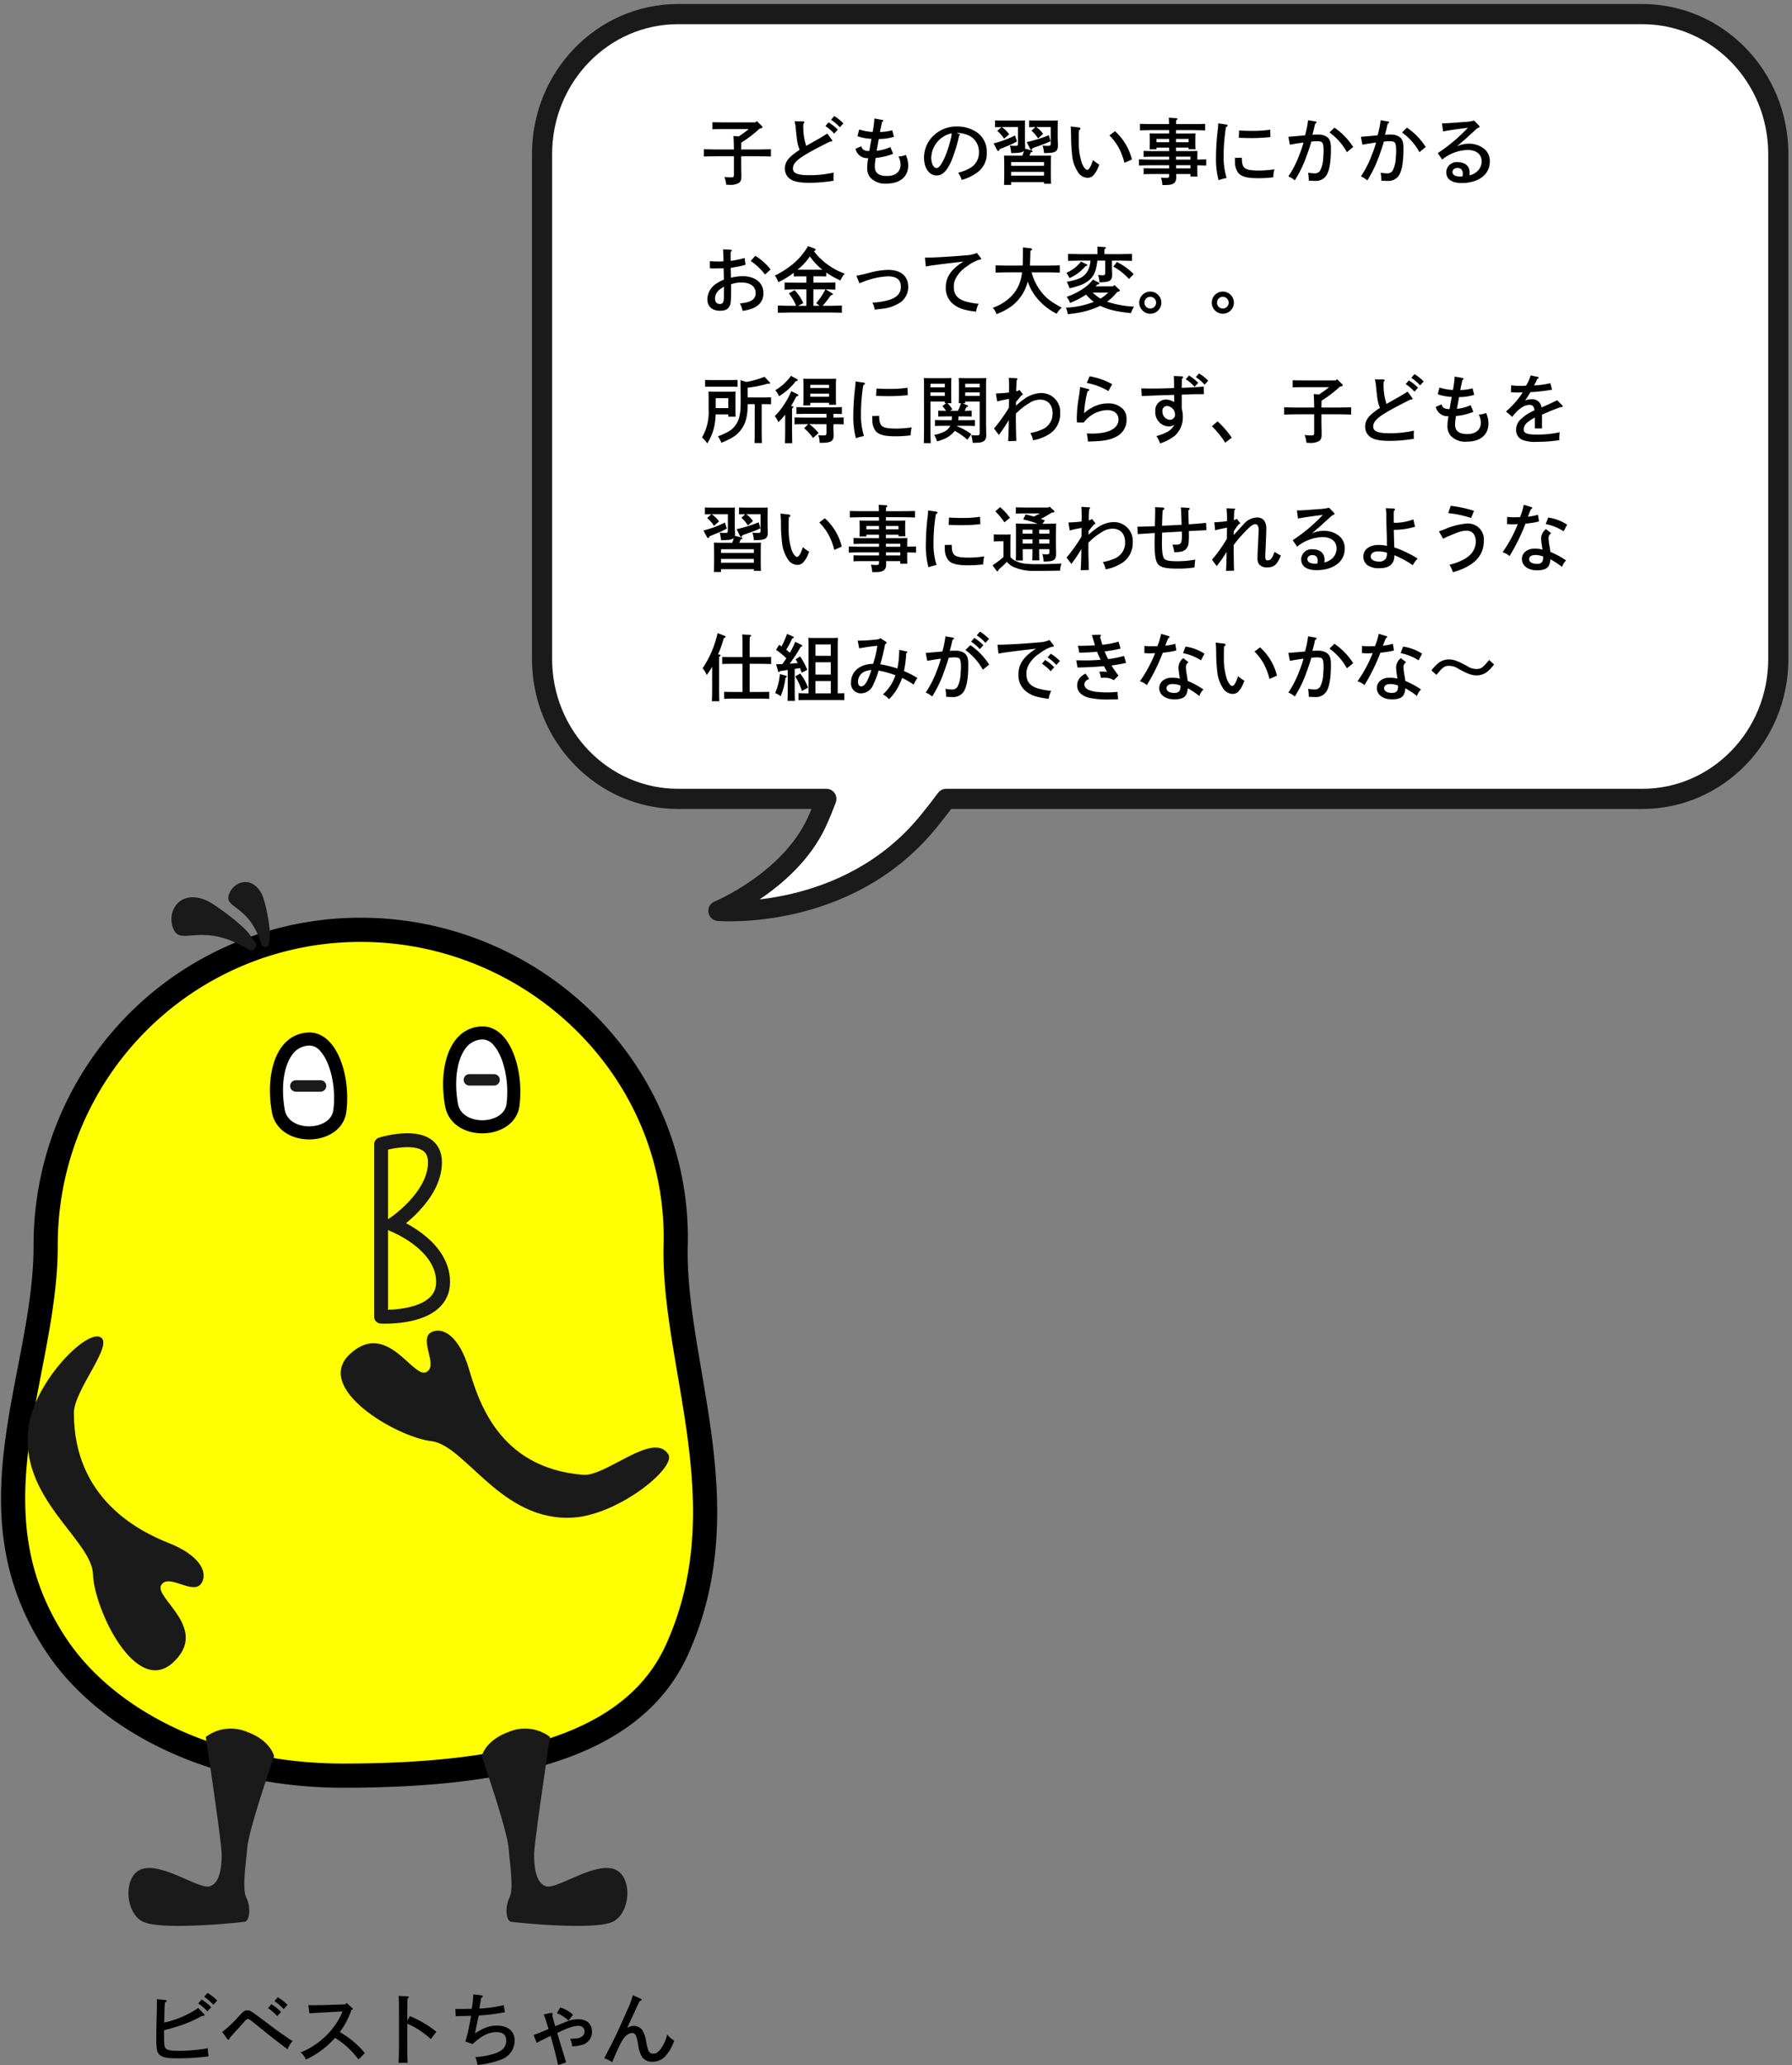 <svg xmlns="http://www.w3.org/2000/svg" xmlns:xlink="http://www.w3.org/1999/xlink" width="444.704" height="512.134" viewBox="0 0 444.704 512.134">
  <rect x="0" y="0" width="444.704" height="512.134" fill="#808080" stroke="none"/>
  <defs>
    <clipPath id="clip-path">
      <rect id="長方形_159" data-name="長方形 159" width="178.225" height="258.877" fill="none"/>
    </clipPath>
    <clipPath id="clip-path-2">
      <rect id="長方形_162" data-name="長方形 162" width="313.592" height="229.495" fill="#fff"/>
    </clipPath>
    <clipPath id="clip-path-3">
      <rect id="長方形_161" data-name="長方形 161" width="128.514" height="17.896" transform="translate(0 0)" fill="none"/>
    </clipPath>
  </defs>
  <g id="グループ_333" data-name="グループ 333" transform="translate(-311.887 -887.252)">
    <g id="グループ_203" data-name="グループ 203" transform="translate(311.887 1106)">
      <g id="グループ_202" data-name="グループ 202" clip-path="url(#clip-path)">
        <path id="パス_75" data-name="パス 75" d="M166.8,86.83c-.744,29.625,16.529,64.352.393,100.21-10.549,23.442-39.815,31.385-82.94,31.385-33.06,0-58.846-14.064-70.957-32.036-22.843-33.9-2.74-67.368-2.837-99.559A78.088,78.088,0,0,1,88.629,8.66c43.172,0,79.253,35.012,78.17,78.17" transform="translate(0.874 3.186)" fill="#ff0"/>
        <path id="パス_76" data-name="パス 76" d="M166.8,86.83c-.744,29.625,16.529,64.352.393,100.21-10.549,23.442-39.815,31.385-82.94,31.385-33.06,0-58.846-14.064-70.957-32.036-22.843-33.9-2.74-67.368-2.837-99.559A78.088,78.088,0,0,1,88.629,8.66C131.8,8.66,167.882,43.672,166.8,86.83Z" transform="translate(0.874 3.186)" fill="none" stroke="#000" stroke-miterlimit="10" stroke-width="6"/>
        <path id="パス_77" data-name="パス 77" d="M89.675,50.632c-3.086,0-6.942-1.44-7.652-5.5-1.059-6.047-.2-11.785,2.239-14.971a6.829,6.829,0,0,1,4.964-2.784c.161-.015.321-.023.479-.023a5.345,5.345,0,0,1,4.068,2.05c2.822,3.219,4.3,9.861,3.522,15.795-.491,3.734-4.294,5.433-7.62,5.433" transform="translate(30.008 10.062)" fill="#fff"/>
        <path id="パス_78" data-name="パス 78" d="M90.144,29.416a3.594,3.594,0,0,1,2.844,1.5c2.5,2.851,3.848,9.089,3.134,14.51-.364,2.764-3.37,4.021-6.01,4.021-2.455,0-5.514-1.089-6.053-4.157-.981-5.614-.241-10.866,1.93-13.7a5.2,5.2,0,0,1,3.822-2.154c.112-.01.223-.015.334-.015m0-3.249c-.207,0-.416.01-.626.03-7.723.7-10.3,10.294-8.658,19.651.808,4.622,5.036,6.846,9.252,6.846,4.326,0,8.639-2.344,9.23-6.846,1.138-8.635-2.172-19.681-9.2-19.681" transform="translate(29.571 9.626)"/>
        <line id="線_43" data-name="線 43" x2="6.129" transform="translate(116.481 49.056)" fill="none" stroke="#1a1a1a" stroke-linecap="round" stroke-miterlimit="10" stroke-width="2.835"/>
        <path id="パス_79" data-name="パス 79" d="M69.139,90.565V47.813S82.51,43.637,82.51,52.278,72,67.728,72,67.728,84.527,72.5,84.527,81.97,69.139,90.565,69.139,90.565Z" transform="translate(25.433 17.217)" fill="none" stroke="#1a1a1a" stroke-linejoin="round" stroke-width="3.456"/>
        <path id="パス_80" data-name="パス 80" d="M58.26,51.737c-3.087,0-6.943-1.44-7.653-5.5-1.059-6.047-.2-11.785,2.241-14.972a6.827,6.827,0,0,1,4.964-2.782c.163-.015.323-.023.48-.023a5.34,5.34,0,0,1,4.065,2.049c2.822,3.219,4.3,9.861,3.524,15.8-.491,3.731-4.3,5.432-7.62,5.432" transform="translate(18.452 10.469)" fill="#fff"/>
        <path id="パス_81" data-name="パス 81" d="M58.727,30.522a3.6,3.6,0,0,1,2.845,1.5c2.5,2.851,3.848,9.089,3.134,14.512-.364,2.763-3.37,4.02-6.01,4.02-2.457,0-5.515-1.087-6.053-4.156-.982-5.615-.242-10.866,1.93-13.7a5.2,5.2,0,0,1,3.822-2.153c.112-.011.223-.015.332-.015m0-3.249c-.205,0-.414.01-.626.029C50.379,28,47.806,37.6,49.444,46.954,50.252,51.574,54.48,53.8,58.7,53.8c4.325,0,8.638-2.343,9.23-6.845,1.137-8.637-2.172-19.681-9.2-19.681" transform="translate(18.015 10.032)"/>
        <line id="線_44" data-name="線 44" x2="6.129" transform="translate(73.419 50.568)" fill="none" stroke="#1a1a1a" stroke-linecap="round" stroke-miterlimit="10" stroke-width="2.835"/>
        <path id="パス_82" data-name="パス 82" d="M5.283,104.6C2.6,122.414,20.949,132.735,21.232,141.387S31.85,171.7,41.076,163.271s-4.775-16.06-2.916-19.2,8.141,2.825,10.081-.62c1.546-2.744-.74-6.879-8.155-9.812-7.351-2.905-23.645-10.972-23.587-32.32.015-5.756,10.341-17.3,6.406-18.827C19.215,81.062,6.951,93.546,5.283,104.6" transform="translate(1.845 30.303)" fill="#1a1a1a"/>
        <path id="パス_83" data-name="パス 83" d="M119.591,127.694c-17.978,1.193-26.733-17.957-35.332-18.961s-29.321-13.108-20.153-21.6S79.712,93.231,83,91.642s-2.135-8.349,1.458-9.995c2.864-1.312,6.794,1.312,9.1,8.946,2.283,7.567,7.106,24.779,28.383,26.5,5.738.465,17.425-10.917,21.152-5.114,2.139,3.328-12.348,14.975-23.5,15.715" transform="translate(22.738 29.915)" fill="#1a1a1a"/>
        <path id="パス_84" data-name="パス 84" d="M42.494,155.549a10.283,10.283,0,0,1,10.088-1.316c6.14,2.193,6.861,6.14,6.861,6.14s-6.2,17.763-6.642,22.587-1.316,10.308-.219,12.5.877,5.7-.439,5.92-20.614,2.194-25.219,0-5.043-11.841,0-13.157,13.815,5.045,16.447,4.387,3.071-4.826,3.071-7.9-3.948-29.167-3.948-29.167" transform="translate(8.572 56.469)" fill="#1a1a1a"/>
        <path id="パス_85" data-name="パス 85" d="M104.346,155.549a10.283,10.283,0,0,0-10.088-1.316c-6.14,2.193-6.861,6.14-6.861,6.14s6.2,17.763,6.642,22.587,1.316,10.308.219,12.5-.877,5.7.439,5.92,20.614,2.194,25.219,0,5.043-11.841,0-13.157-13.815,5.045-16.447,4.387-3.071-4.826-3.071-7.9,3.948-29.167,3.948-29.167" transform="translate(32.149 56.469)" fill="#1a1a1a"/>
        <path id="パス_86" data-name="パス 86" d="M50.436,15.844c-11.7-7.246-16.778-.957-18.74-5.015S32.711.9,39.3,3.336c2.67.988,9.966,6.752,11.137,8.559s1.777,2.007,1.687,2.841-1.15,1.442-1.687,1.108" transform="translate(11.44 1.016)" fill="#1a1a1a"/>
        <path id="パス_87" data-name="パス 87" d="M49.722,15.677C46.679,5.594,40.58,6.63,41.51,3.306s5.611-5.183,8.158-.449c1.031,1.919,2.3,8.924,2.055,10.553s0,2.052-.469,2.484-1.391.245-1.531-.217" transform="translate(15.234 0)" fill="#1a1a1a"/>
      </g>
    </g>
    <g id="グループ_209" data-name="グループ 209" transform="translate(443 887.252)">
      <g id="グループ_208" data-name="グループ 208" clip-path="url(#clip-path-2)">
        <path id="パス_126" data-name="パス 126" d="M36.573,2.835H275.886c18.632,0,33.738,15.537,33.738,34.7V162.759c0,19.167-15.106,34.7-33.738,34.7H103.126c-1.428,1.9-2.91,3.805-4.434,5.675-20.263,24.852-52.107,22.1-52.107,22.1s17.535-7.254,24.355-21.853c.889-1.9,1.7-3.9,2.45-5.927H36.573c-18.634,0-33.738-15.537-33.738-34.7V37.539C2.835,18.372,17.94,2.835,36.573,2.835Z" transform="translate(0.567 0.664)" fill="#fff" stroke="#1a1a1a" stroke-linejoin="round" stroke-width="5"/>
      </g>
    </g>
    <path id="パス_167" data-name="パス 167" d="M14.886,3.454c.18-.018.324-.144.324-.27a.444.444,0,0,0-.144-.306l-1.26-1.224-.306.324H5.292c-.738,0-1.818-.018-2.5-.036V3.706c.684-.036,1.764-.054,2.5-.054h6.534a27.006,27.006,0,0,1-2.466,1.8l-1.35-.09c.054.4.108,1.782.126,3.348H4.266C3.24,8.71,1.62,8.674.684,8.638v1.818c.972-.036,2.592-.072,3.582-.072h3.87V14.9c0,.612-.09.72-.7.72a11.765,11.765,0,0,1-1.674-.108,7.491,7.491,0,0,1,.468,1.944H6.75a4.442,4.442,0,0,0,2.556-.414c.5-.324.684-.792.684-1.728,0-.108,0-.216-.018-.882-.018-.594-.036-1.908-.036-2.34v-1.71h3.8c1.1,0,2.628.036,3.582.072V8.638c-.918.036-2.448.072-3.582.072h-3.8c0-.558.018-1.134.018-1.692a30.984,30.984,0,0,0,4.59-3.51ZM32.238,1.348A10.457,10.457,0,0,1,34.416,3.2l.9-.972A12.465,12.465,0,0,0,33.03.412ZM30.834,2.9a10.558,10.558,0,0,1,2.178,1.872l.9-.99a12.15,12.15,0,0,0-2.286-1.8ZM31.32,4.75c-1.134.72-1.89,1.17-2.25,1.368L26.082,7.81a14.862,14.862,0,0,1-.7-5.508c.162-.126.234-.234.234-.36,0-.108-.144-.2-.306-.2l-2.124-.018a9.04,9.04,0,0,1,.306,1.908c.342,3.24.414,3.708.846,4.86a2.964,2.964,0,0,0,.126.288c-2.754,1.8-3.672,2.97-3.672,4.662a3.051,3.051,0,0,0,1.332,2.61c.936.63,2.358.918,4.662.918a34.9,34.9,0,0,0,6.1-.522,8.649,8.649,0,0,1-.036-.9,9.069,9.069,0,0,1,.054-1.116,27.035,27.035,0,0,1-6.12.648c-2.826,0-4-.468-4-1.656,0-1.692,1.8-2.988,9.2-6.678.432-.018.558-.054.558-.2a.445.445,0,0,0-.126-.288ZM46.962,8.116a11.263,11.263,0,0,1-3.4.918c.216-1.242.432-2.466.54-2.934a12.262,12.262,0,0,0,3.744-.54L47.43,3.94a12.768,12.768,0,0,1-3.042.432c.072-.45.126-.72.18-.936.234-1.044.234-1.044.324-1.53.216-.126.306-.234.306-.342s-.072-.162-.306-.2L43,1.024a24.233,24.233,0,0,1-.432,3.33,12.984,12.984,0,0,1-3.348-.612l-.414,1.674a11.892,11.892,0,0,0,3.456.648c-.072.45-.09.522-.144.882-.108.54-.126.594-.234,1.26-.054.4-.108.63-.144.882-1.242,0-1.71-.288-2-1.17l-1.422.612a2.949,2.949,0,0,0,3.15,2.322,12.608,12.608,0,0,0-.252,2.268,3.782,3.782,0,0,0,.756,2.538,4.977,4.977,0,0,0,4.05,1.512c3.33,0,5.364-1.71,5.364-4.5a6.238,6.238,0,0,0-.594-2.628,4.4,4.4,0,0,1-1.818.4,4.541,4.541,0,0,1,.522,2.016c0,1.764-1.278,2.826-3.348,2.826-2.034,0-3.042-.756-3.042-2.322a14.614,14.614,0,0,1,.216-2.16,14.906,14.906,0,0,0,4.32-1.026Zm16.452-3.51a6.333,6.333,0,0,1,2.214.342A4.428,4.428,0,0,1,68.94,9.394a4.306,4.306,0,0,1-1.98,3.78,10.838,10.838,0,0,1-3.186,1.3,6.094,6.094,0,0,1,.882,1.782,11.552,11.552,0,0,0,3.78-1.782,5.728,5.728,0,0,0,2.448-4.986,5.848,5.848,0,0,0-2.394-5A8.7,8.7,0,0,0,63.468,3a8.194,8.194,0,0,0-5.886,2.358,7.516,7.516,0,0,0-2.268,5.346c0,2.628,1.278,4.446,3.132,4.446,1.4,0,2.5-1.062,3.582-3.42a37.2,37.2,0,0,0,2-6.462c.2-.108.2-.108.2-.2s-.036-.126-.2-.2Zm-1.242.09a6.388,6.388,0,0,1-.216,1.4,30.877,30.877,0,0,1-1.44,4.446C59.688,12.4,59,13.318,58.41,13.318c-.72,0-1.3-1.134-1.3-2.592A6.4,6.4,0,0,1,62.172,4.7Zm16.47-1.548V7.054c0,.684-.09.756-.792.756a10.569,10.569,0,0,1-1.242-.072,7.839,7.839,0,0,1,.324,1.854h.162c1.746,0,2.628-.126,3.024-.558-.108.414-.252.81-.4,1.206H76.7c-.63,0-1.062-.018-1.53-.036.036.576.054,1.782.054,2.862v1.278c0,1.386-.018,2.43-.054,3.15h1.764v-.7h8.154v.414H86.85c-.036-.684-.054-1.656-.054-3.15v-.99c.018-2.268.018-2.268.054-2.862-.468.018-.9.036-1.53.036H81.468c.09-.216.2-.432.378-.846.378-.108.414-.126.414-.252,0-.09-.09-.162-.2-.2L80.37,8.512a2.38,2.38,0,0,0,.054-.54l-.018-.216c-.018-.63-.054-1.6-.054-1.926V3.094c.018-1.278.018-1.278.036-1.6-.5.036-.5.036-2.106.036H75.1c-.684,0-1.62-.018-2.16-.036V3.184c.414-.018,1.044-.018,1.6-.036L73.494,4.1a8.218,8.218,0,0,1,1.692,1.944l1.26-1.1a6.931,6.931,0,0,0-1.854-1.8Zm-1.71,9.612v-.918h8.154v.918Zm0,1.494h8.154v.936H76.932ZM86.76,3.148V7.054c0,.684-.072.756-.774.756a10.861,10.861,0,0,1-1.26-.072,6.916,6.916,0,0,1,.36,1.854h.144c2.718,0,3.312-.342,3.312-1.926V7.4c-.018-.522-.054-1.314-.054-1.566V3.094c.018-1.278.018-1.278.036-1.6-.522.036-.522.036-2.106.036h-2.88c-.684,0-1.6-.018-2.142-.036V3.184c.378-.018,1.008-.018,1.548-.036l-.954.9a8.278,8.278,0,0,1,1.62,1.908L84.87,4.84a7.121,7.121,0,0,0-1.692-1.692ZM74.07,8.656c.486-.216.486-.216,1.818-.756a18.737,18.737,0,0,0,2.484-1.188L77.9,5.236A26.469,26.469,0,0,1,72.576,7.2l.9,1.674c.072.144.144.2.252.2s.18-.054.252-.216Zm8.19-.288c.45-.162.45-.162,1.89-.666a27.734,27.734,0,0,0,2.574-1.044l-.432-1.494a33.716,33.716,0,0,1-5.49,1.71l.864,1.71a.324.324,0,0,0,.27.2c.09,0,.162-.072.234-.216ZM91.692,3c.054.324.126,1.836.126,2.988a40.536,40.536,0,0,0,.27,4.284,9,9,0,0,0,1.332,3.888A2.919,2.919,0,0,0,95.9,15.73a2.076,2.076,0,0,0,1.3-.468,6.164,6.164,0,0,0,1.26-1.926c.252-.63.252-.63.36-.864a9.3,9.3,0,0,1-1.566-1.152c-.54,1.638-1.008,2.43-1.44,2.43-.4,0-.918-.648-1.332-1.656a16.436,16.436,0,0,1-.756-5.328V4.948c0-.4.018-.54.054-1.026.252-.126.36-.252.36-.4,0-.126-.18-.252-.4-.288Zm9.63,2.214a13.314,13.314,0,0,1,2.34,3.114,16.216,16.216,0,0,1,1.386,3.69l1.854-.828a13.906,13.906,0,0,0-4.194-7.02Zm16.524,3.024h3.132v.4h1.71c-.036-.414-.054-1.026-.054-1.872V6.3c0-.558.018-1.26.054-1.584-.414.018-.774.036-1.314.036h-3.528c0-.288,0-.558.018-.846H121.5c1.1,0,2.628.036,3.582.072V2.356c-.918.036-2.448.054-3.582.054h-3.636c0-.306,0-.612.018-.918.234-.162.324-.252.324-.342,0-.108-.108-.18-.27-.2l-1.89-.126a15.546,15.546,0,0,1,.072,1.584h-3.636c-1.026,0-2.664-.018-3.582-.054v1.62c.972-.036,2.592-.072,3.582-.072h3.654l.018.846h-3.546c-.54,0-.9-.018-1.3-.036.018.324.036,1.026.036,1.584v.558c0,.792-.018,1.4-.036,1.818H113V8.242h3.15v.864h-4.176c-.7,0-1.62-.018-2.16-.054v1.494c.558-.018,1.566-.054,2.16-.054h4.176v.738H112.23c-1.026,0-2.646-.036-3.582-.072v1.53c.972-.036,2.592-.072,3.582-.072h3.924v.774h-4.176c-.7,0-1.62-.018-2.16-.036v1.494c.558-.036,1.566-.054,2.16-.054h4.176v.2c0,.684-.072.756-.756.756a11.606,11.606,0,0,1-1.278-.072,6.725,6.725,0,0,1,.342,1.854c1.854,0,2.34-.09,2.862-.45.432-.324.594-.756.594-1.692,0-.162-.018-.216-.018-.27v-.324h3.528v.63h1.746c-.036-.882-.036-1.116-.036-1.782V12.634c.738,0,1.458.036,2.2.054v-1.53l-2.2.054v-.558c.018-1.26.018-1.26.036-1.584-.522.018-.522.018-2.124.036h-3.2Zm0-1.332V6.082h3.132V6.91Zm3.582,6.48h-3.564v-.774h3.564Zm0-2.16h-3.582v-.738h3.582Zm-5.274-4.32H113V6.082h3.15Zm12.168-4.68a10.84,10.84,0,0,1-.09,1.4,60.426,60.426,0,0,0-.468,7.218,20.64,20.64,0,0,0,.648,5.472,12.566,12.566,0,0,1,2-.54,17.61,17.61,0,0,1-.738-5.634,44.639,44.639,0,0,1,.576-7c.306-.144.4-.216.4-.36,0-.126-.108-.234-.288-.252Zm5.112,3.582c.99.036,2.142.072,3.366.072a43.646,43.646,0,0,0,4.482-.252L141.228,3.8a29.058,29.058,0,0,1-4.338.288c-1.566,0-2.268-.018-3.384-.108Zm-.972,4.986c0,.108,0,.108.018,1.026a4.505,4.505,0,0,0,.774,2.628c.756.99,2.178,1.386,5.094,1.386A29.459,29.459,0,0,0,142,15.6a7.4,7.4,0,0,1,.27-1.98,26.653,26.653,0,0,1-3.618.306c-3.834,0-4.446-.45-4.464-3.168Zm18.162-9.342a23.507,23.507,0,0,1-.756,3.744c-1.026.108-2.682.252-4.14.36l.378,1.962c.594-.09.612-.09,1.134-.2.99-.162,1.026-.162,2.25-.342a24.883,24.883,0,0,1-1.044,3.078,24.176,24.176,0,0,1-2.718,5.328,5.626,5.626,0,0,1,1.6.99,29.6,29.6,0,0,0,2.9-5.994c.45-1.206.99-2.826,1.206-3.618a10.271,10.271,0,0,1,1.6-.09c1.206,0,1.44.378,1.44,2.466,0,.45-.036,1.026-.09,1.638a7.583,7.583,0,0,1-.756,3.15,1.52,1.52,0,0,1-1.458.7,8.387,8.387,0,0,1-1.548-.162,9.19,9.19,0,0,1,.162,1.962c.306.036.972.072,1.494.072a3.157,3.157,0,0,0,2.88-1.332c.774-1.224,1.134-3.384,1.134-6.7,0-1.746-.324-2.52-1.26-3.042a3.976,3.976,0,0,0-2-.414c-.414,0-1.026.018-1.332.036.342-1.242.414-1.548.666-2.718.306-.162.36-.216.36-.342s-.108-.216-.27-.234Zm5.31,3.042a14.661,14.661,0,0,1,4.32,4.878L161.82,8.1a16.566,16.566,0,0,0-4.662-4.806Zm12.69-3.042a23.507,23.507,0,0,1-.756,3.744c-1.026.108-2.682.252-4.14.36l.378,1.962c.594-.09.612-.09,1.134-.2.99-.162,1.026-.162,2.25-.342a24.883,24.883,0,0,1-1.044,3.078,24.176,24.176,0,0,1-2.718,5.328,5.626,5.626,0,0,1,1.6.99,29.6,29.6,0,0,0,2.9-5.994c.45-1.206.99-2.826,1.206-3.618a10.271,10.271,0,0,1,1.6-.09c1.206,0,1.44.378,1.44,2.466,0,.45-.036,1.026-.09,1.638a7.583,7.583,0,0,1-.756,3.15,1.52,1.52,0,0,1-1.458.7,8.387,8.387,0,0,1-1.548-.162,9.19,9.19,0,0,1,.162,1.962c.306.036.972.072,1.494.072a3.157,3.157,0,0,0,2.88-1.332c.774-1.224,1.134-3.384,1.134-6.7,0-1.746-.324-2.52-1.26-3.042a3.976,3.976,0,0,0-2-.414c-.414,0-1.026.018-1.332.036.342-1.242.414-1.548.666-2.718.306-.162.36-.216.36-.342s-.108-.216-.27-.234Zm5.31,3.042a14.661,14.661,0,0,1,4.32,4.878L179.82,8.1a16.566,16.566,0,0,0-4.662-4.806Zm10.188-.27c2.412-.414,2.412-.414,6.156-.9a40.527,40.527,0,0,1-7.47,6.282l1.1,1.6a10.488,10.488,0,0,1,6.264-2.376c2.214,0,3.528,1.062,3.528,2.862a3.316,3.316,0,0,1-.864,2.2,4,4,0,0,1-2.178,1.224,4.439,4.439,0,0,0,.054-.7c0-1.6-1.116-2.556-2.97-2.556a2.542,2.542,0,0,0-2.826,2.484c0,1.728,1.35,2.682,3.834,2.682,4.158,0,6.966-2.124,6.966-5.256a3.9,3.9,0,0,0-1.242-3.1,5.992,5.992,0,0,0-3.906-1.4,7.236,7.236,0,0,0-2.988.648c.9-.792.918-.81,1.17-1.026.54-.45.882-.738.918-.774,1.044-.972,1.044-.972,2.034-1.854.2-.2.522-.486.936-.846.486-.162.54-.2.54-.36,0-.09-.036-.162-.162-.288l-1.188-1.224a12.22,12.22,0,0,1-2.448.342c-4.266.324-4.266.324-5.526.324Zm4.806,11.16c-.18.018-.342.036-.486.036-1.3,0-1.98-.4-1.98-1.134,0-.576.5-.99,1.224-.99.864,0,1.332.5,1.332,1.44A2.156,2.156,0,0,1,188.928,15.388ZM7.344,38.082c.36-.072.36-.072.648-.126,1.134-.2,1.134-.2,1.422-.252.54-.108.684-.144,1.6-.4L10.8,35.616a23.178,23.178,0,0,1-2.412.558c-.846.144-.846.144-1.044.18,0-.252-.018-.684-.018-.864V35c0-.288.018-.63.018-.9.18-.126.252-.216.252-.324s-.144-.216-.324-.216l-1.836-.072c.054.594.108,1.782.108,2.61v.342c-.558.036-.846.054-1.152.054-.54,0-1.4-.036-2.214-.09V38.19c.468.018.81.018,1.044.018.378,0,1.656-.018,2.358-.036.018.558.036,1.494.072,2.826a8.812,8.812,0,0,0-1.944,1.026,4.716,4.716,0,0,0-2.16,3.8c0,1.818,1.17,2.88,3.132,2.88,1.314,0,2.034-.378,2.43-1.26.288-.612.324-1.278.324-4.644v-.666A7.2,7.2,0,0,1,9.99,41.7c2.232,0,3.546.972,3.546,2.61,0,1.584-1.116,2.322-3.924,2.574a6.757,6.757,0,0,1,.684,1.854,11.246,11.246,0,0,0,1.944-.432c2.106-.648,3.222-2.016,3.222-3.96,0-2.574-2.034-4.212-5.184-4.212a12.673,12.673,0,0,0-2.88.378ZM5.652,43.716c0,1.116,0,1.89-.018,2.07-.054.882-.342,1.242-.99,1.242-.756,0-1.188-.486-1.188-1.332,0-1.206.7-2.142,2.214-2.952Zm6.66-7.362a15.906,15.906,0,0,1,3.546,3.366l1.386-1.26a14.611,14.611,0,0,0-3.8-3.384Zm18.738,2.88A23.863,23.863,0,0,0,34.56,41.2a7.9,7.9,0,0,1,1.062-1.71,16.934,16.934,0,0,1-4.608-2.52,14.789,14.789,0,0,1-3.024-3.06c.306-.108.414-.2.414-.342,0-.126-.09-.234-.288-.306l-1.584-.594a17.024,17.024,0,0,1-3.384,4.14,23.008,23.008,0,0,1-4.842,3.168,8.179,8.179,0,0,1,.864,1.638,22.147,22.147,0,0,0,3.816-2.322v.918c.378-.018.954-.036,1.422-.036h1.71v1.566H23.6c-.936,0-2.106-.018-2.88-.054v1.782c.774-.036,1.944-.072,2.88-.072h2.52v4.086H24.03l1.332-.666A11.5,11.5,0,0,0,23.2,43.59l-1.422.81a12.386,12.386,0,0,1,1.8,3.078h-.936c-1.044,0-2.664-.036-3.6-.072v1.8c.972-.036,2.592-.072,3.6-.072h8.712c1.1,0,2.628.018,3.582.072v-1.8c-.9.036-2.448.072-3.582.072H30.15A27.331,27.331,0,0,0,32.2,44.85c.4-.072.486-.108.486-.27,0-.09-.072-.162-.234-.252l-1.566-.936c.792.018,1.782.036,2.43.072V41.682c-.774.036-2.034.054-2.862.054H27.864V40.17H29.61c.486,0,1.062.018,1.44.036Zm-.99-.72H23.922l.108-.09a14.231,14.231,0,0,0,2.952-3.2,16.3,16.3,0,0,0,2.952,3.186Zm-2.2,4.878h2.988c-.306.558-.576,1.08-.918,1.6a15,15,0,0,1-1.368,1.818l.828.666h-1.53ZM39.276,41.88c.612-.216.684-.234.81-.288A18.3,18.3,0,0,1,46.35,40.17c2.178,0,3.222.846,3.222,2.592,0,1.6-.954,2.646-2.916,3.258a17.665,17.665,0,0,1-4.158.666,4.65,4.65,0,0,1,.576,1.746c1.026-.126,1.152-.144,1.566-.2a10.223,10.223,0,0,0,4.842-1.62,4.66,4.66,0,0,0,1.908-3.852c0-2.646-1.836-4.194-4.986-4.194a19.657,19.657,0,0,0-4.752.756c-1.944.468-2.07.5-3.114.7Zm16.488-4.14c.792-.2,2.772-.468,9.342-1.242-3.078,1.926-4.392,3.852-4.392,6.426A5.066,5.066,0,0,0,62.892,47.3c1.242.882,2.628,1.314,5.346,1.638a5.788,5.788,0,0,1,.63-1.962,17.3,17.3,0,0,1-3.33-.612c-1.962-.63-2.826-1.71-2.826-3.546a4.312,4.312,0,0,1,.522-2.232,7.9,7.9,0,0,1,2.79-2.934,10.11,10.11,0,0,1,2.9-1.584c.522-.072.558-.072.558-.252,0-.09-.018-.126-.126-.27l-.918-1.188a7.226,7.226,0,0,1-2.79.594c-2.988.288-7.866.576-9.918.576h-.2Zm29.664,1.44c1.1,0,2.628.036,3.582.072V37.434c-.918.054-2.448.072-3.582.072H81.594c.054-1.044.108-2.268.126-3.708.306-.108.414-.18.414-.306,0-.144-.162-.252-.414-.288l-1.854-.2c-.018,2.538-.036,3.708-.072,4.5h-3.15c-1.026,0-2.664-.018-3.582-.072v1.818c.972-.036,2.592-.072,3.582-.072h2.988a9.677,9.677,0,0,1-2.5,5.778,12.079,12.079,0,0,1-4.752,3.006A4.529,4.529,0,0,1,73.3,49.53a15.359,15.359,0,0,0,3.528-1.818,10.833,10.833,0,0,0,3.636-4.518,11.922,11.922,0,0,0,.594-1.764,12.076,12.076,0,0,0,1.854,3.582,14.983,14.983,0,0,0,5.31,4.428A6.2,6.2,0,0,1,89.5,47.946c-2.772-1.512-3.942-2.412-5.184-4.05a13.421,13.421,0,0,1-2.3-4.716Zm18.126,4.788c.216-.054.342-.162.342-.27a.441.441,0,0,0-.144-.288l-1.188-1.08-.378.324H97.9c.126-.144.252-.27.378-.432.486-.108.522-.126.522-.306,0-.108-.036-.144-.234-.252l-1.332-.684a10.071,10.071,0,0,1-2.808,2.484A16.335,16.335,0,0,1,90.7,45.246a4.87,4.87,0,0,1,.846,1.512,20.084,20.084,0,0,0,3.8-1.944,1.093,1.093,0,0,0,.18-.126,14,14,0,0,0,1.908,1.818,21.052,21.052,0,0,1-6.912,1.422,6.816,6.816,0,0,1,.486,1.638c1.458-.18,2.214-.288,2.952-.432a20.009,20.009,0,0,0,5.076-1.656c.108.036.2.09.288.126,2.052.918,3.636,1.278,7.326,1.692a7.538,7.538,0,0,1,.792-1.62,24.32,24.32,0,0,1-6.7-1.224,9.162,9.162,0,0,0,1.044-.828,17.654,17.654,0,0,0,1.476-1.584Zm-2.52.234A11.979,11.979,0,0,1,99.108,45.7,14.29,14.29,0,0,1,97.164,44.2Zm.918-7.938h1.4c1.1,0,2.628.036,3.582.072V34.59c-.918.036-2.448.072-3.582.072H100.08V33.456c.252-.144.36-.252.36-.36s-.108-.18-.324-.18l-1.782-.126c.018.252.018.648.018,1.152v.72H94.644c-1.044,0-2.664-.036-3.582-.072v1.746c.972-.036,2.592-.072,3.582-.072h1.98a7.192,7.192,0,0,1-.306,1.638,4.29,4.29,0,0,1-2.808,2.916,14.659,14.659,0,0,1-2.772.7,8.079,8.079,0,0,1,.684,1.62,20.781,20.781,0,0,0,2.214-.612,7.225,7.225,0,0,0,2.988-1.71c1.008-1.062,1.44-2.178,1.71-4.554h1.944v2.9c0,.63-.09.738-.648.738a10.516,10.516,0,0,1-1.152-.072,4.257,4.257,0,0,1,.342,1.818c2.592-.018,3.186-.378,3.186-1.89V39.54c-.018-.54-.054-1.386-.054-1.674Zm-7.686.252a8.907,8.907,0,0,1-3.618,2.772A7.17,7.17,0,0,1,91.4,40.6a10.522,10.522,0,0,0,3.978-2.97c.414-.09.45-.108.45-.252,0-.09-.054-.144-.216-.216Zm8.028,1.242a15.1,15.1,0,0,1,3.888,3.06l1.152-1.206a14.81,14.81,0,0,0-4.176-3.006Zm9.18,6.192a2.745,2.745,0,1,0,2.736,2.736A2.739,2.739,0,0,0,111.474,43.95Zm0,1.3a1.449,1.449,0,1,1-1.458,1.44A1.444,1.444,0,0,1,111.474,45.246Zm18-1.3a2.745,2.745,0,1,0,2.736,2.736A2.739,2.739,0,0,0,129.474,43.95Zm0,1.3a1.449,1.449,0,1,1-1.458,1.44A1.444,1.444,0,0,1,129.474,45.246ZM6.732,74.4v.558H8.568c-.036-.36-.054-1.134-.054-1.764V70.334c0-.576.018-1.242.054-1.584-.63.018-1.188.036-1.98.036H3.8c-.81,0-1.35-.018-1.98-.036.018.342.036,1.044.036,1.584V73.2a12.42,12.42,0,0,1-1.638,6.93,7.32,7.32,0,0,1,1.3,1.476,13.175,13.175,0,0,0,1.674-3.888A16.845,16.845,0,0,0,3.6,74.4Zm0-1.548H3.618V70.388H6.732Zm3.024-6.93c.036,1.836.054,3.708.054,5.67,0,3.078-.5,4.77-1.8,6.12-.738.774-1.584,1.242-3.834,2.142A10.4,10.4,0,0,1,5.04,81.44c2.844-1.188,3.978-1.944,5.022-3.456,1.044-1.476,1.494-3.33,1.494-6.066v-.054H13.3v5.958c0,1.656-.018,2.88-.054,3.69h1.836c-.036-.81-.054-2.034-.054-3.69V71.864h.54c.522,0,1.278.018,1.782.036V70.172c-.5.018-1.26.036-1.782.036H11.556v-2.43a29.221,29.221,0,0,0,4.968-.99,3,3,0,0,0,.342.018c.162,0,.27-.072.27-.162,0-.072-.036-.126-.144-.234l-1.26-1.332a22.225,22.225,0,0,1-4.5,1.278Zm-.72-.072c-.4.018-1.062.036-1.44.036H2.412c-.378,0-1.026-.018-1.422-.036v1.71c.378-.018.936-.018,1.422-.018H7.6c.486,0,1.062,0,1.44.018ZM31.1,76.832v2.034c0,.7-.072.756-.864.756a11.061,11.061,0,0,1-1.17-.072,5.222,5.222,0,0,1,.342,1.908h.162c2.7,0,3.312-.36,3.312-1.962V79.28c-.036-.5-.054-1.314-.054-1.6v-.846h.054c.666,0,1.818.018,2.484.054V75.158c-.63.036-1.782.054-2.484.054h-.054v-.936c.684,0,1.566.018,2.106.036V72.6c-.63.018-1.8.054-2.52.054H26.154c-.792,0-1.818-.036-2.5-.054v1.71c.738-.018,1.746-.036,2.5-.036H31.1v.936H25.7c-.792,0-1.818-.018-2.52-.054v1.728c.756-.036,1.764-.054,2.52-.054h.882L25.56,77.84a12.874,12.874,0,0,1,2.214,2.412l1.368-1.224a11.606,11.606,0,0,0-2.3-2.2ZM20.862,77.858c0,1.656-.018,2.88-.072,3.69h1.818c-.018-.792-.036-2.07-.036-3.69V72.926c.234-.144.342-.252.342-.342,0-.108-.126-.18-.306-.2l-.288-.018c.234-.414.5-.9.882-1.584.09-.18.252-.486.432-.828.468-.126.5-.144.5-.288,0-.126-.054-.18-.288-.306l-1.476-.72a17.106,17.106,0,0,1-1.8,3.348,16.087,16.087,0,0,1-2.3,2.844,5.254,5.254,0,0,1,.882,1.494,14.016,14.016,0,0,0,1.71-1.854Zm10.89-6.318v.486H33.5c-.036-.414-.054-1.008-.054-1.854V67.148c0-.576.036-1.278.054-1.6-.4.018-.774.036-1.3.036H26.658c-.54,0-.9-.018-1.314-.036.036.324.054,1.026.054,1.6v3.24c0,.828-.018,1.4-.054,1.8H27.09V71.54Zm0-1.512H27.09v-.774h4.662Zm0-2.178H27.09v-.774h4.662ZM22.3,64.844A12.377,12.377,0,0,1,18.4,68.408a4.741,4.741,0,0,1,.918,1.494,14.562,14.562,0,0,0,4.158-3.726c.45-.09.5-.126.5-.27,0-.126-.036-.162-.288-.306Zm16.02,1.386a10.84,10.84,0,0,1-.09,1.4,60.425,60.425,0,0,0-.468,7.218,20.64,20.64,0,0,0,.648,5.472,12.567,12.567,0,0,1,2-.54,17.61,17.61,0,0,1-.738-5.634,44.639,44.639,0,0,1,.576-7c.306-.144.4-.216.4-.36,0-.126-.108-.234-.288-.252Zm5.112,3.582c.99.036,2.142.072,3.366.072a43.647,43.647,0,0,0,4.482-.252L51.228,67.8a29.057,29.057,0,0,1-4.338.288c-1.566,0-2.268-.018-3.384-.108ZM42.462,74.8c0,.108,0,.108.018,1.026a4.5,4.5,0,0,0,.774,2.628c.756.99,2.178,1.386,5.094,1.386A29.458,29.458,0,0,0,52,79.6a7.4,7.4,0,0,1,.27-1.98,26.653,26.653,0,0,1-3.618.306c-3.834,0-4.446-.45-4.464-3.168ZM64.926,71.63h.612v-.414H69.12v7.7c0,.612-.09.7-.72.7a12.928,12.928,0,0,1-1.368-.072,7.8,7.8,0,0,1,.342,1.908h.072c1.656,0,2.2-.09,2.7-.414.45-.306.612-.72.612-1.656a1.875,1.875,0,0,0-.018-.2c-.018-1.476-.036-2.43-.036-3.1V66.986c0-.576.036-1.278.054-1.6-.54.036-1.044.036-1.8.036H65.9c-.828,0-1.4,0-1.98-.036.036.324.054,1.026.054,1.6v2.772c0,.846-.018,1.458-.054,1.872h.576c-.252.684-.414,1.152-.522,1.368-.126.252-.2.414-.252.522H61.776l.558-.378a6.964,6.964,0,0,0-1.206-1.512h.99c-.036-.414-.054-1.026-.054-1.872V66.986c0-.576.018-1.278.054-1.6-.594.036-1.17.036-2,.036H57.078c-.756,0-1.278,0-1.818-.036.036.324.054,1.026.054,1.6V77.318c0,1.854-.018,3.186-.054,4.212h1.728c-.054-.9-.072-2.3-.072-4.212v-6.1H60.48v.414h.378l-.99.684A12.632,12.632,0,0,1,60.8,73.52c-.666-.018-1.314-.018-1.962-.054v1.476c.558-.018,1.566-.036,2.16-.036h1.242c0,.306-.036.63-.054.936H60.174c-.684,0-1.62-.018-2.142-.054v1.494c.54-.036,1.548-.054,2.142-.054h1.674a3.366,3.366,0,0,1-1.6,1.512,9.647,9.647,0,0,1-2.43.756,4.422,4.422,0,0,1,.7,1.6,9.971,9.971,0,0,0,1.692-.558,6.632,6.632,0,0,0,2.25-1.494,4.275,4.275,0,0,0,.468-.558A14.272,14.272,0,0,1,66.06,80.7l.99-1.386a14.9,14.9,0,0,0-3.546-1.98c.018-.036.018-.072.036-.108h2.268c.594,0,1.6.018,2.142.054V75.788c-.54.036-1.458.054-2.142.054H63.792c.036-.306.072-.63.09-.936H65c.594,0,1.6.018,2.142.036V73.466c-.576.036-1.17.036-1.746.054.108-.216.234-.468.45-.936.4-.108.4-.108.4-.216,0-.09-.054-.144-.216-.216Zm4.194-1.8H65.538v-.882H69.12Zm0-2.142H65.538v-.882H69.12ZM60.48,69.83H56.916v-.882H60.48Zm0-2.142H56.916v-.882H60.48ZM78.138,71.36c.342-.45.9-1.134,1.4-1.71.216-.036.306-.09.306-.2,0-.072,0-.072-.162-.252L79,68.336a1.815,1.815,0,0,1-.81.342c.018-1.062.036-1.476.108-2.772.162-.126.234-.2.234-.27a.222.222,0,0,0-.234-.18l-1.944-.126c.036.342.072,1.08.072,2.394l-.018,1.242c-.72.108-1.89.2-3.258.252l.324,1.98c.756-.2,1.188-.306,1.692-.4,1.026-.2,1.026-.2,1.242-.234v1.08c-.018.45-.018.594-.018,1.08a39.032,39.032,0,0,1-3.708,5.184L73.89,79.5a41.085,41.085,0,0,0,2.466-3.69c-.018,2-.054,3.186-.162,5.238l2.016-.054c-.09-3.672-.108-4.086-.108-5.58L78.12,74.2c.036-.036.036-.036.36-.342A15.147,15.147,0,0,1,81.4,71.63a4.718,4.718,0,0,1,2.718-.882c1.908,0,3.1,1.278,3.1,3.384A4.188,4.188,0,0,1,84.924,78a12.034,12.034,0,0,1-3.24,1.026,5.443,5.443,0,0,1,.684,1.8,10.914,10.914,0,0,0,3.8-1.4A5.865,5.865,0,0,0,89.1,74.132a4.672,4.672,0,0,0-4.77-5.022,7.438,7.438,0,0,0-4.284,1.584,15.069,15.069,0,0,0-1.908,1.566ZM94.05,67.6c-.072.882-.126,1.278-.288,2.358a33.691,33.691,0,0,0-.54,5.364c0,.18,0,.252.036.792V76.4l1.692.036a7.652,7.652,0,0,1,5.8-3.1c1.728,0,2.826.9,2.826,2.322,0,2.232-2.412,3.51-6.606,3.51-.27,0-.72-.018-1.278-.036a10.686,10.686,0,0,1,.288,2c3.978-.072,5.544-.36,7.29-1.332a4.568,4.568,0,0,0,2.3-4.194,3.607,3.607,0,0,0-.738-2.376,4.978,4.978,0,0,0-3.924-1.548,7.847,7.847,0,0,0-4.14,1.188,6.8,6.8,0,0,0-1.728,1.26,28.65,28.65,0,0,1,.846-5.454c.27-.054.432-.162.432-.306s-.09-.234-.288-.27Zm1.656-.99a16.108,16.108,0,0,1,5.364,2.016l.936-1.71a17.49,17.49,0,0,0-5.6-1.962Zm27.054-1.44a10.038,10.038,0,0,1,2.178,1.872l.9-.99a11.6,11.6,0,0,0-2.286-1.8Zm-2.484.522a10.038,10.038,0,0,1,2.178,1.872l.9-.99a11.6,11.6,0,0,0-2.286-1.8Zm-2.988-.81c.054.63.072,1.314.072,2.988-2.106.09-3.816.126-5.814.126-.792,0-1.314-.018-2.322-.036l.126,1.908c2.682-.126,2.79-.126,5.31-.216,1.3-.036,1.764-.054,2.7-.09.018.36.018.774.018,1.116,0,.126,0,.288.018.7a3.751,3.751,0,0,0-2.106-.648,2.645,2.645,0,0,0-2.574,2.88,3.493,3.493,0,0,0,3.276,3.78,2.46,2.46,0,0,0,1.458-.432,4.334,4.334,0,0,1-1.98,1.908,12.439,12.439,0,0,1-2.5.918,5.936,5.936,0,0,1,.918,1.818,11.36,11.36,0,0,0,3.69-1.926,6.142,6.142,0,0,0,1.962-4.77,7.381,7.381,0,0,0-.27-1.944V69.506c1.836-.072,2.988-.108,3.474-.108,1.386,0,1.386,0,2.034-.018l-.054-1.872c-1.332.126-3.294.234-5.454.306.018-1.4.018-1.4.036-2.214.234-.18.306-.27.306-.4,0-.144-.144-.234-.36-.234Zm-2.808,8.712a1.143,1.143,0,0,1,1.1-1.278,2.165,2.165,0,0,1,2.034,2.07,1.285,1.285,0,0,1-1.332,1.368A2.035,2.035,0,0,1,114.48,73.592Zm12.276,3.762a21.2,21.2,0,0,1,3.294,4.068l1.638-1.242a23.743,23.743,0,0,0-3.528-4.05Zm32.13-9.9c.18-.018.324-.144.324-.27a.444.444,0,0,0-.144-.306l-1.26-1.224-.306.324h-8.208c-.738,0-1.818-.018-2.5-.036v1.764c.684-.036,1.764-.054,2.5-.054h6.534a27.006,27.006,0,0,1-2.466,1.8l-1.35-.09c.054.4.108,1.782.126,3.348h-3.87c-1.026,0-2.646-.036-3.582-.072v1.818c.972-.036,2.592-.072,3.582-.072h3.87V78.9c0,.612-.09.72-.7.72a11.765,11.765,0,0,1-1.674-.108,7.491,7.491,0,0,1,.468,1.944h.522a4.442,4.442,0,0,0,2.556-.414c.5-.324.684-.792.684-1.728,0-.108,0-.216-.018-.882-.018-.594-.036-1.908-.036-2.34v-1.71h3.8c1.1,0,2.628.036,3.582.072V72.638c-.918.036-2.448.072-3.582.072h-3.8c0-.558.018-1.134.018-1.692a30.984,30.984,0,0,0,4.59-3.51Zm17.352-2.106a10.457,10.457,0,0,1,2.178,1.854l.9-.972a12.464,12.464,0,0,0-2.286-1.818Zm-1.4,1.548a10.558,10.558,0,0,1,2.178,1.872l.9-.99a12.151,12.151,0,0,0-2.286-1.8Zm.486,1.854c-1.134.72-1.89,1.17-2.25,1.368l-2.988,1.692a14.862,14.862,0,0,1-.7-5.508c.162-.126.234-.234.234-.36,0-.108-.144-.2-.306-.2l-2.124-.018a9.04,9.04,0,0,1,.306,1.908c.342,3.24.414,3.708.846,4.86a2.962,2.962,0,0,0,.126.288c-2.754,1.8-3.672,2.97-3.672,4.662a3.051,3.051,0,0,0,1.332,2.61c.936.63,2.358.918,4.662.918a34.9,34.9,0,0,0,6.1-.522,8.65,8.65,0,0,1-.036-.9,9.069,9.069,0,0,1,.054-1.116,27.035,27.035,0,0,1-6.12.648c-2.826,0-4-.468-4-1.656,0-1.692,1.8-2.988,9.2-6.678.432-.018.558-.054.558-.2a.445.445,0,0,0-.126-.288Zm15.642,3.366a11.263,11.263,0,0,1-3.4.918c.216-1.242.432-2.466.54-2.934a12.262,12.262,0,0,0,3.744-.54l-.414-1.62a12.768,12.768,0,0,1-3.042.432c.072-.45.126-.72.18-.936.234-1.044.234-1.044.324-1.53.216-.126.306-.234.306-.342s-.072-.162-.306-.2L187,65.024a24.234,24.234,0,0,1-.432,3.33,12.984,12.984,0,0,1-3.348-.612l-.414,1.674a11.892,11.892,0,0,0,3.456.648c-.072.45-.09.522-.144.882-.108.54-.126.594-.234,1.26-.054.4-.108.63-.144.882-1.242,0-1.71-.288-2-1.17l-1.422.612a2.949,2.949,0,0,0,3.15,2.322,12.607,12.607,0,0,0-.252,2.268,3.782,3.782,0,0,0,.756,2.538,4.977,4.977,0,0,0,4.05,1.512c3.33,0,5.364-1.71,5.364-4.5a6.238,6.238,0,0,0-.594-2.628,4.4,4.4,0,0,1-1.818.4,4.541,4.541,0,0,1,.522,2.016c0,1.764-1.278,2.826-3.348,2.826-2.034,0-3.042-.756-3.042-2.322a14.615,14.615,0,0,1,.216-2.16,14.906,14.906,0,0,0,4.32-1.026Zm14.886-7.38a9.784,9.784,0,0,1-1.134,2.538,12.012,12.012,0,0,1-1.26.054,15.081,15.081,0,0,1-2.43-.144l-.072,1.692a12.922,12.922,0,0,0,1.62.09c.378,0,.576,0,1.314-.036a20.772,20.772,0,0,1-4.158,4.752l1.566,1.332c1.332-1.836,2.952-2.97,4.212-2.97.846,0,1.152.342,1.314,1.35a11.339,11.339,0,0,0-3.582,2.376,3.38,3.38,0,0,0-.99,2.394,2.613,2.613,0,0,0,1.53,2.556,9.006,9.006,0,0,0,3.744.486,34.677,34.677,0,0,0,5.472-.414,3.213,3.213,0,0,1-.036-.54,12.352,12.352,0,0,1,.108-1.422,25.519,25.519,0,0,1-5.8.576c-2.322,0-3.15-.342-3.15-1.314a2.4,2.4,0,0,1,.99-1.746,9.111,9.111,0,0,1,1.8-1.152v2.7h1.764v-3.42c2.07-.918,3.006-1.3,4.662-1.89h.234c.144,0,.252-.054.252-.162a.389.389,0,0,0-.108-.252l-1.278-1.278c-1.512.738-3.024,1.44-3.888,1.782a2.276,2.276,0,0,0-2.412-2.034,3.959,3.959,0,0,0-1.674.342c.342-.468.972-1.458,1.35-2.106a42.853,42.853,0,0,0,5.364-.594l-.432-1.62a21.148,21.148,0,0,1-4.05.558,12.225,12.225,0,0,0,.81-1.62c.27-.108.342-.18.342-.288a.21.21,0,0,0-.18-.2ZM6.642,99.148v3.906c0,.684-.09.756-.792.756a10.569,10.569,0,0,1-1.242-.072,7.839,7.839,0,0,1,.324,1.854h.162c1.746,0,2.628-.126,3.024-.558-.108.414-.252.81-.4,1.206H4.7c-.63,0-1.062-.018-1.53-.036.036.576.054,1.782.054,2.862v1.278c0,1.386-.018,2.43-.054,3.15H4.932v-.7h8.154v.414H14.85c-.036-.684-.054-1.656-.054-3.15v-.99c.018-2.268.018-2.268.054-2.862-.468.018-.9.036-1.53.036H9.468c.09-.216.2-.432.378-.846.378-.108.414-.126.414-.252,0-.09-.09-.162-.2-.2l-1.692-.432a2.38,2.38,0,0,0,.054-.54l-.018-.216c-.018-.63-.054-1.6-.054-1.926V99.094c.018-1.278.018-1.278.036-1.6-.5.036-.5.036-2.106.036H3.1c-.684,0-1.62-.018-2.16-.036v1.692c.414-.018,1.044-.018,1.6-.036l-1.044.954a8.218,8.218,0,0,1,1.692,1.944l1.26-1.1a6.931,6.931,0,0,0-1.854-1.8Zm-1.71,9.612v-.918h8.154v.918Zm0,1.494h8.154v.936H4.932ZM14.76,99.148v3.906c0,.684-.072.756-.774.756a10.86,10.86,0,0,1-1.26-.072,6.917,6.917,0,0,1,.36,1.854h.144c2.718,0,3.312-.342,3.312-1.926v-.27c-.018-.522-.054-1.314-.054-1.566V99.094c.018-1.278.018-1.278.036-1.6-.522.036-.522.036-2.106.036h-2.88c-.684,0-1.6-.018-2.142-.036v1.692c.378-.018,1.008-.018,1.548-.036l-.954.9a8.278,8.278,0,0,1,1.62,1.908l1.26-1.116a7.121,7.121,0,0,0-1.692-1.692ZM2.07,104.656c.486-.216.486-.216,1.818-.756a18.736,18.736,0,0,0,2.484-1.188L5.9,101.236A26.469,26.469,0,0,1,.576,103.2l.9,1.674c.072.144.144.2.252.2s.18-.054.252-.216Zm8.19-.288c.45-.162.45-.162,1.89-.666a27.732,27.732,0,0,0,2.574-1.044l-.432-1.494a33.716,33.716,0,0,1-5.49,1.71l.864,1.71a.324.324,0,0,0,.27.2c.09,0,.162-.072.234-.216ZM19.692,99c.054.324.126,1.836.126,2.988a40.535,40.535,0,0,0,.27,4.284,9,9,0,0,0,1.332,3.888A2.919,2.919,0,0,0,23.9,111.73a2.076,2.076,0,0,0,1.3-.468,6.164,6.164,0,0,0,1.26-1.926c.252-.63.252-.63.36-.864a9.3,9.3,0,0,1-1.566-1.152c-.54,1.638-1.008,2.43-1.44,2.43-.4,0-.918-.648-1.332-1.656a16.436,16.436,0,0,1-.756-5.328v-1.818c0-.4.018-.54.054-1.026.252-.126.36-.252.36-.4,0-.126-.18-.252-.4-.288Zm9.63,2.214a13.314,13.314,0,0,1,2.34,3.114,16.216,16.216,0,0,1,1.386,3.69l1.854-.828a13.906,13.906,0,0,0-4.194-7.02Zm16.524,3.024h3.132v.4h1.71c-.036-.414-.054-1.026-.054-1.872V102.3c0-.558.018-1.26.054-1.584-.414.018-.774.036-1.314.036H45.846c0-.288,0-.558.018-.846H49.5c1.1,0,2.628.036,3.582.072v-1.62c-.918.036-2.448.054-3.582.054H45.864c0-.306,0-.612.018-.918.234-.162.324-.252.324-.342,0-.108-.108-.18-.27-.2l-1.89-.126a15.546,15.546,0,0,1,.072,1.584H40.482c-1.026,0-2.664-.018-3.582-.054v1.62c.972-.036,2.592-.072,3.582-.072h3.654l.018.846H40.608c-.54,0-.9-.018-1.3-.036.018.324.036,1.026.036,1.584v.558c0,.792-.018,1.4-.036,1.818H41v-.432h3.15v.864H39.978c-.7,0-1.62-.018-2.16-.054v1.494c.558-.018,1.566-.054,2.16-.054h4.176v.738H40.23c-1.026,0-2.646-.036-3.582-.072v1.53c.972-.036,2.592-.072,3.582-.072h3.924v.774H39.978c-.7,0-1.62-.018-2.16-.036v1.494c.558-.036,1.566-.054,2.16-.054h4.176v.2c0,.684-.072.756-.756.756a11.605,11.605,0,0,1-1.278-.072,6.725,6.725,0,0,1,.342,1.854c1.854,0,2.34-.09,2.862-.45.432-.324.594-.756.594-1.692,0-.162-.018-.216-.018-.27v-.324h3.528v.63h1.746c-.036-.882-.036-1.116-.036-1.782v-1.008c.738,0,1.458.036,2.2.054v-1.53l-2.2.054v-.558c.018-1.26.018-1.26.036-1.584-.522.018-.522.018-2.124.036h-3.2Zm0-1.332v-.828h3.132v.828Zm3.582,6.48H45.864v-.774h3.564Zm0-2.16H45.846v-.738h3.582Zm-5.274-4.32H41v-.828h3.15Zm12.168-4.68a10.84,10.84,0,0,1-.09,1.4,60.425,60.425,0,0,0-.468,7.218,20.64,20.64,0,0,0,.648,5.472,12.567,12.567,0,0,1,2-.54,17.61,17.61,0,0,1-.738-5.634,44.639,44.639,0,0,1,.576-7c.306-.144.4-.216.4-.36,0-.126-.108-.234-.288-.252Zm5.112,3.582c.99.036,2.142.072,3.366.072a43.647,43.647,0,0,0,4.482-.252L69.228,99.8a29.057,29.057,0,0,1-4.338.288c-1.566,0-2.268-.018-3.384-.108Zm-.972,4.986c0,.108,0,.108.018,1.026a4.5,4.5,0,0,0,.774,2.628c.756.99,2.178,1.386,5.094,1.386A29.458,29.458,0,0,0,70,111.6a7.4,7.4,0,0,1,.27-1.98,26.653,26.653,0,0,1-3.618.306c-3.834,0-4.446-.45-4.464-3.168Zm25.956,1.044v.522c0,.666-.072.756-.738.756a7.149,7.149,0,0,1-1.008-.072,6.072,6.072,0,0,1,.306,1.854h.108c2.484,0,3.006-.36,3.006-2.016v-.234c-.018-.666-.036-1.638-.036-2v-2.268c.018-2.43.018-2.43.054-2.916-.7.036-1.728.072-2.682.072h-.72l.594-.828c-.342-.144-.666-.27-1.008-.378a30.48,30.48,0,0,0,2.682-1.548l.342-.036c.216-.018.342-.108.342-.252,0-.072-.036-.144-.144-.252l-1.08-.972-.234.234h-5.58c-.738,0-1.854-.018-2.52-.054v1.566c.666-.036,1.782-.054,2.52-.054h3.456c-.486.288-1.008.54-1.512.792-.612-.18-1.26-.36-2.016-.54l-.63,1.242a24.04,24.04,0,0,1,3.6,1.08H80.8c-.972,0-2-.036-2.7-.072.036.576.036.576.036,3.51v2.16c0,1.134-.018,2.736-.036,3.51H79.83c-.018-.63-.018-.738-.036-2.808h2.43c0,1.26-.018,2.142-.054,2.772h1.764c-.036-.576-.054-1.566-.054-2.772ZM83.88,103.99V103h2.538v.99Zm0,1.4h2.538v1.044H83.88Zm-1.656,1.044H79.776v-1.044h2.448Zm0-2.448H79.776V103h2.448Zm-5.472,1.782c.018-1.278.018-1.278.036-1.6a13.748,13.748,0,0,1-1.656.036h-.81c-.522,0-1.278,0-1.692-.036v1.746c.432-.036,1.224-.054,1.692-.054h.72v3.906a20.672,20.672,0,0,1-2.718,2.052l.972,1.35a.364.364,0,0,0,.252.162c.108,0,.18-.108.27-.4.234-.234.432-.414.558-.522a14.477,14.477,0,0,0,1.494-1.458A4.381,4.381,0,0,0,77.6,112.27a12.308,12.308,0,0,0,5.256.954c2.124,0,3.528-.018,6.228-.072a6.015,6.015,0,0,1,.342-1.764c-1.44.09-3.888.162-5.94.162-2.952,0-4.068-.162-5.382-.774a3.759,3.759,0,0,1-1.35-.99Zm-3.726-7.308a17.711,17.711,0,0,1,2.232,2.718l1.386-1.116A14.116,14.116,0,0,0,74.178,97.4Zm23.112,4.9c.342-.45.9-1.134,1.4-1.71.216-.036.306-.09.306-.2,0-.072,0-.072-.162-.252L97,100.336a1.815,1.815,0,0,1-.81.342c.018-1.062.036-1.476.108-2.772.162-.126.234-.2.234-.27a.222.222,0,0,0-.234-.18l-1.944-.126c.036.342.072,1.08.072,2.394l-.018,1.242c-.72.108-1.89.2-3.258.252l.324,1.98c.756-.2,1.188-.306,1.692-.4,1.026-.2,1.026-.2,1.242-.234v1.08c-.018.45-.018.594-.018,1.08a39.032,39.032,0,0,1-3.708,5.184L91.89,111.5a41.085,41.085,0,0,0,2.466-3.69c-.018,2-.054,3.186-.162,5.238l2.016-.054c-.09-3.672-.108-4.086-.108-5.58l.018-1.206c.036-.036.036-.036.36-.342A15.147,15.147,0,0,1,99.4,103.63a4.718,4.718,0,0,1,2.718-.882c1.908,0,3.1,1.278,3.1,3.384a4.188,4.188,0,0,1-2.286,3.87,12.034,12.034,0,0,1-3.24,1.026,5.443,5.443,0,0,1,.684,1.8,10.914,10.914,0,0,0,3.8-1.4,5.865,5.865,0,0,0,2.934-5.292,4.672,4.672,0,0,0-4.77-5.022,7.438,7.438,0,0,0-4.284,1.584,15.069,15.069,0,0,0-1.908,1.566Zm18.252-1.332c0-.882.018-1.062.072-2.466q.027-.459.054-1.35c.324-.162.432-.27.432-.432,0-.144-.126-.252-.324-.27l-1.98-.09c.018.306.036.45.036.792,0,.792-.018,1.4-.036,2.2-.018.486-.018,1.062-.036,1.728-1.782.054-3.24.108-4.356.126l.108,1.836c2.2-.144,3.6-.234,4.23-.27-.036.774-.054,1.584-.054,2.772,0,2.556.234,4.05.72,4.77.63.954,1.926,1.278,4.914,1.278a26.28,26.28,0,0,0,4.266-.288c0-.27.126-1.476.18-1.944a23.81,23.81,0,0,1-4.59.4c-1.926,0-2.79-.18-3.15-.7-.36-.5-.522-1.728-.522-3.852l.036-2.538,4.9-.27.018,1.1c0,1.8-.252,2.16-1.476,2.16l-.882-.018a8.4,8.4,0,0,1,.45,1.872c1.512,0,2.214-.162,2.79-.63a2.6,2.6,0,0,0,.774-1.566c.036-.378.108-1.494.09-1.836-.018-.882-.018-.882-.018-1.206.666-.036.7-.036.756-.036,2.844-.144,2.844-.144,3.6-.18l-.09-1.818c-1.944.2-1.944.2-4.3.36-.018-.576-.054-1.746-.09-3.474.234-.126.324-.234.324-.36,0-.162-.126-.252-.324-.252l-1.872-.108c.09.81.09.81.2,4.32Zm17.8,1.332,1.242-1.764c.27-.036.36-.09.36-.2,0-.072-.054-.09-.18-.234l-.684-.882a2.061,2.061,0,0,1-.72.36c.036-1.17.072-1.98.09-2.43.18-.126.234-.18.234-.27s-.09-.162-.234-.162l-1.908-.09a27.379,27.379,0,0,1,.108,3.2,30.838,30.838,0,0,1-3.132.27l.18,1.98c.846-.216,2.484-.558,2.952-.63l-.036,2.754a35.028,35.028,0,0,1-3.69,5.184l1.17,1.566a24.778,24.778,0,0,0,2.034-2.826c.234-.36.252-.378.432-.684-.036,2.376-.054,3.078-.144,4.716l1.98-.054c-.036-.954-.072-3.078-.09-6.354a32.11,32.11,0,0,1,2.556-3.024c1.4-1.53,2.232-2.16,2.772-2.16a.966.966,0,0,1,.576.234,1.952,1.952,0,0,1,.288,1.278c0,.5-.054,1.872-.144,3.51-.09,1.62-.126,2.484-.126,3.186a2.9,2.9,0,0,0,.342,1.692,2.437,2.437,0,0,0,2.052.828c1.692,0,2.466-.666,3.4-2.934-.4-.216-1.116-.63-1.584-.918-.522,1.53-.972,2.106-1.638,2.106-.54,0-.648-.18-.648-1.17a3.914,3.914,0,0,1,.018-.468c.126-2.772.234-5.256.234-6.03a3.755,3.755,0,0,0-.486-2.16,2.21,2.21,0,0,0-1.818-.81,4.545,4.545,0,0,0-3.348,1.71c-.63.666-1.206,1.3-2.412,2.646Zm15.93-3.132c2.412-.414,2.412-.414,6.156-.9a40.527,40.527,0,0,1-7.47,6.282l1.1,1.6a10.488,10.488,0,0,1,6.264-2.376c2.214,0,3.528,1.062,3.528,2.862a3.316,3.316,0,0,1-.864,2.2,4,4,0,0,1-2.178,1.224,4.439,4.439,0,0,0,.054-.7c0-1.6-1.116-2.556-2.97-2.556a2.542,2.542,0,0,0-2.826,2.484c0,1.728,1.35,2.682,3.834,2.682,4.158,0,6.966-2.124,6.966-5.256a3.9,3.9,0,0,0-1.242-3.1,5.992,5.992,0,0,0-3.906-1.4,7.236,7.236,0,0,0-2.988.648c.9-.792.918-.81,1.17-1.026.54-.45.882-.738.918-.774,1.044-.972,1.044-.972,2.034-1.854.2-.2.522-.486.936-.846.486-.162.54-.2.54-.36,0-.09-.036-.162-.162-.288l-1.188-1.224a12.219,12.219,0,0,1-2.448.342c-4.266.324-4.266.324-5.526.324Zm4.806,11.16c-.18.018-.342.036-.486.036-1.3,0-1.98-.4-1.98-1.134,0-.576.5-.99,1.224-.99.864,0,1.332.5,1.332,1.44A2.156,2.156,0,0,1,152.928,111.388ZM169.9,97.672a13.887,13.887,0,0,1,.126,1.512c.018,1.764.018,1.8.09,4.176.054,1.4.054,1.674.072,3.654a9.69,9.69,0,0,0-2.052-.234c-2.3,0-3.8,1.152-3.8,2.88a2.692,2.692,0,0,0,.972,2.106,4.953,4.953,0,0,0,3.006.792c1.764,0,2.916-.54,3.438-1.638a3.722,3.722,0,0,0,.288-1.584,24.491,24.491,0,0,1,4.212,2.232c.27.18.27.18.36.234a6.9,6.9,0,0,1,1.206-1.638,21.82,21.82,0,0,0-2.34-1.314,24.052,24.052,0,0,0-3.456-1.458c-.072-2.052-.09-2.736-.126-4.356a17.79,17.79,0,0,0,5.274-.774l-.432-1.818a12.851,12.851,0,0,1-4.842.846c0-.324-.018-.576-.018-.99,0-.612,0-.918.018-1.926.234-.18.288-.252.288-.36,0-.162-.144-.27-.378-.27Zm.306,11.3a2.57,2.57,0,0,1-.288,1.188,1.9,1.9,0,0,1-1.764.738c-1.206,0-1.98-.486-1.98-1.242,0-.792.7-1.278,1.854-1.278a7.256,7.256,0,0,1,2.178.342Zm13.932-3.708a17.407,17.407,0,0,1,2.106-.972c2.07-.864,2.736-1.044,3.744-1.044,1.386,0,2.25,1.008,2.25,2.646,0,2.79-2.142,4.7-6.516,5.8a7.613,7.613,0,0,1,.828,1.854c5.076-1.4,7.668-3.978,7.668-7.632a3.936,3.936,0,0,0-4.194-4.446,17.3,17.3,0,0,0-5.454,1.4c-1.008.378-1.008.378-1.476.54Zm1.278-6.372a27.075,27.075,0,0,1,5.67,1.206l.72-1.782a32.64,32.64,0,0,0-5.8-1.242Zm18.738-2.07a16.751,16.751,0,0,1-.846,2.844l-.072.216c-.684.018-1.08.036-1.3.036-.558,0-1.4-.036-1.926-.09L200,101.614c1.062.036,1.134.054,1.314.054.252,0,1.026-.036,1.35-.054a33.548,33.548,0,0,1-3.78,6.984,4.26,4.26,0,0,1,1.728.954,48.587,48.587,0,0,0,3.96-8.046l.18-.018c.684-.072.684-.072.918-.108a15.058,15.058,0,0,0,2.268-.432l-.27-1.656a13.53,13.53,0,0,1-2.088.432c-.162.018-.342.054-.414.054.072-.18.126-.288.18-.432.234-.63.288-.756.594-1.44.234-.108.306-.18.306-.306,0-.09-.072-.18-.216-.216Zm5.436,4.788a12.683,12.683,0,0,1,4.446,1.782l.882-1.638a11.481,11.481,0,0,0-4.716-1.764Zm.054,1.242a3.025,3.025,0,0,0-1.188,2.268,13.9,13.9,0,0,0,.126,1.422l.216,1.4a7.842,7.842,0,0,0-1.908-.252c-1.89,0-3.2,1.062-3.2,2.592,0,1.638,1.512,2.79,3.708,2.79,1.728,0,2.646-.4,3.06-1.332a3.967,3.967,0,0,0,.288-1.422,20.742,20.742,0,0,1,2.9,1.926,3.838,3.838,0,0,1,1.008-1.62,21.642,21.642,0,0,0-3.906-2.124c-.054-.468-.09-.738-.18-1.278a14.6,14.6,0,0,1-.27-2.088,1.481,1.481,0,0,1,.648-1.278Zm-.684,6.948c0,1.188-.432,1.674-1.494,1.674-1.26,0-1.98-.432-1.98-1.188,0-.612.594-1.008,1.53-1.008a5.519,5.519,0,0,1,1.944.378ZM12.042,136.26h2.466c.828,0,2.088.036,2.862.054V134.55c-.774.036-2.034.054-2.862.054H12.042V131.67l.018-2.034c.252-.162.342-.252.342-.36s-.108-.18-.306-.18l-1.89-.126c.036.522.054,1.278.054,2.7V134.6H8.118c-.936,0-2.124-.018-2.88-.054v1.764c.756-.036,1.944-.054,2.88-.054H10.26v6.984H7.866c-.684,0-1.6-.018-2.142-.036v1.746c.54-.036,1.548-.054,2.142-.054h6.876c.594,0,1.6.018,2.16.054v-1.746c-.54.018-1.476.036-2.16.036h-2.7Zm-9.306,5.6c0,1.656-.018,2.88-.072,3.69H4.518c-.036-.792-.054-2.07-.054-3.69v-4.284c0-1.314,0-2.178.018-3.078.252-.144.342-.252.342-.36,0-.09-.108-.162-.288-.18l-.342-.018a29.043,29.043,0,0,0,1.44-4.068c.378-.126.432-.162.432-.306,0-.108-.09-.2-.252-.252l-1.728-.666a25.552,25.552,0,0,1-3.726,8.73,5.347,5.347,0,0,1,1.026,1.674,16.653,16.653,0,0,0,1.35-2.07Zm16.344-3.816c.036.162.126.252.234.252.09,0,.18-.054.324-.252.612-.072,1.242-.162,1.854-.252v3.978c0,1.656-.018,2.9-.054,3.69h1.836c-.036-.792-.054-2.034-.054-3.69v-4.23c.432-.072.864-.144,1.314-.216q.162.459.432,1.134l1.386-.7a18.9,18.9,0,0,0-1.782-3.33l-1.134.738a7.936,7.936,0,0,1,.54.9c-.684.072-1.35.108-2.016.18a32.807,32.807,0,0,0,2.736-4.176c.27-.072.4-.144.4-.27a.337.337,0,0,0-.2-.252l-1.548-.72a17.562,17.562,0,0,1-1.332,2.682c-.288-.252-.594-.5-.9-.738a22.808,22.808,0,0,0,1.494-2.808c.27-.054.378-.126.378-.234a.277.277,0,0,0-.162-.234l-1.512-.648a19.325,19.325,0,0,1-1.368,3.1c-.2-.126-.4-.27-.594-.4l-.756,1.242a18.516,18.516,0,0,1,2.556,2.106c-.324.468-.648.954-.99,1.44-.5.018-1.008.036-1.548.036Zm7.578,5.544h-.342c-.684,0-1.62-.018-2.142-.054v1.746c.54-.018,1.548-.036,2.142-.036h7.056c.594,0,1.6.018,2.16.036v-1.746c-.414.036-1.044.036-1.638.054V132.678c0-1.062.018-2.286.054-2.862-.342.018-.648.036-1.062.036h-5.22c-.432,0-.72-.018-1.062-.036.036.576.054,1.8.054,2.862Zm5.526-4.644H28.368v-3.06h3.816Zm-3.816,1.6h3.816v3.042H28.368Zm3.816-6.264H28.368v-2.826h3.816Zm-8.82,5.112A14.6,14.6,0,0,1,25,143.01l1.53-.828a12.6,12.6,0,0,0-1.944-3.51Zm-3.816-.576a15.209,15.209,0,0,1-1.17,4.7,6.069,6.069,0,0,1,1.368.774,17.18,17.18,0,0,0,1.188-4.554l.18-.108a.252.252,0,0,0,.144-.2q0-.162-.216-.216Zm29.61-6.012v.288a4.957,4.957,0,0,1-.018.63,22.564,22.564,0,0,1-.432,3.708,25.955,25.955,0,0,0-4.248-1.044,51.371,51.371,0,0,0,1.206-5.022c.252-.09.36-.18.36-.288a.421.421,0,0,0-.2-.306l-1.314-.864a2.049,2.049,0,0,1-1.116.342,42.815,42.815,0,0,1-4.554.27l.4,1.908c1.458-.27,3.348-.54,4.482-.63a26.881,26.881,0,0,1-1.044,4.482c-3.222,0-5.472,1.872-5.472,4.554a2.442,2.442,0,0,0,2.52,2.754,3.332,3.332,0,0,0,3.006-2.2,21.729,21.729,0,0,0,1.314-3.456,25.824,25.824,0,0,1,4.176,1.17,11.277,11.277,0,0,1-3.1,4.752,4.93,4.93,0,0,1,1.494,1.188,12.1,12.1,0,0,0,2.592-3.672,14.078,14.078,0,0,0,.666-1.6,20.119,20.119,0,0,1,2.88,1.656,9.4,9.4,0,0,1,.918-1.656,26.866,26.866,0,0,0-3.33-1.71,29.761,29.761,0,0,0,.558-4.428c.234-.144.27-.162.27-.252,0-.108-.072-.162-.252-.2Zm-6.912,5.022c-.972,2.934-1.656,4.032-2.538,4.032-.5,0-.774-.414-.774-1.188a2.741,2.741,0,0,1,2.106-2.646A4.426,4.426,0,0,1,42.246,137.826ZM68.4,129.2a10.96,10.96,0,0,1,2.16,1.872l.9-.99a12.078,12.078,0,0,0-2.268-1.8Zm-2.808,3.654a14.661,14.661,0,0,1,4.32,4.878l1.566-1.278a16.879,16.879,0,0,0-4.662-4.824ZM67,130.77a10.851,10.851,0,0,1,2.16,1.854l.9-.972a13.022,13.022,0,0,0-2.268-1.818Zm-6.372-1.314a23.507,23.507,0,0,1-.756,3.744c-1.026.108-2.682.252-4.14.36l.378,1.962c.594-.09.612-.09,1.134-.2.99-.162,1.026-.162,2.25-.342a24.883,24.883,0,0,1-1.044,3.078,24.176,24.176,0,0,1-2.718,5.328,5.626,5.626,0,0,1,1.6.99,29.6,29.6,0,0,0,2.9-5.994c.45-1.206.99-2.826,1.206-3.618a10.27,10.27,0,0,1,1.6-.09c1.206,0,1.44.378,1.44,2.466,0,.45-.036,1.026-.09,1.638a7.583,7.583,0,0,1-.756,3.15,1.52,1.52,0,0,1-1.458.7,8.387,8.387,0,0,1-1.548-.162,9.191,9.191,0,0,1,.162,1.962c.306.036.972.072,1.494.072a3.157,3.157,0,0,0,2.88-1.332c.774-1.224,1.134-3.384,1.134-6.7,0-1.746-.324-2.52-1.26-3.042a3.976,3.976,0,0,0-2-.414c-.414,0-1.026.018-1.332.036.342-1.242.414-1.548.666-2.718.306-.162.36-.216.36-.342s-.108-.216-.27-.234Zm25.344,5.22a10.478,10.478,0,0,1,2.178,1.872l.882-.99a11.53,11.53,0,0,0-2.268-1.8Zm-1.4,1.566a10.371,10.371,0,0,1,2.16,1.854l.9-.99a11.529,11.529,0,0,0-2.268-1.8Zm-10.782-2.5c.792-.2,2.772-.468,9.342-1.242-3.078,1.926-4.392,3.852-4.392,6.426A5.066,5.066,0,0,0,80.91,143.3c1.242.882,2.628,1.314,5.346,1.638a5.788,5.788,0,0,1,.63-1.962,17.3,17.3,0,0,1-3.33-.612c-1.962-.63-2.826-1.71-2.826-3.546a4.312,4.312,0,0,1,.522-2.232,7.9,7.9,0,0,1,2.79-2.934,10.11,10.11,0,0,1,2.9-1.584c.522-.072.558-.072.558-.252,0-.09-.018-.126-.126-.27l-.918-1.188a7.226,7.226,0,0,1-2.79.594c-2.988.288-7.866.576-9.918.576h-.2Zm23.184-4.626c.63,2.142.72,2.376.756,2.556-.9.072-2.484.126-3.312.126-.252,0-.432,0-.9-.018l.342,1.728c2.448-.072,2.448-.072,4.41-.234a17.623,17.623,0,0,0,.774,1.782c.072.126.072.126.108.2-1.6.126-2.52.162-3.726.162-.576,0-1.962-.018-2.34-.036l.324,1.8c2.52-.054,4.716-.162,6.552-.342.324.63.594,1.1.792,1.422a7.694,7.694,0,0,0-1.062-.072,7.776,7.776,0,0,0-.9.054,4.318,4.318,0,0,1,.4,1.494c.252-.018.342-.018.5-.018a4.392,4.392,0,0,1,2.736.612l1.134-1.152c-.774-1.062-1.206-1.674-1.3-1.818-.126-.2-.234-.378-.414-.666.288-.054.666-.108,1.152-.18,1.08-.18,1.44-.252,2.448-.486l-.5-1.728a25.536,25.536,0,0,1-3.924.792,12.819,12.819,0,0,1-.882-1.908,33.144,33.144,0,0,0,3.942-.7l-.486-1.728a20.285,20.285,0,0,1-4.032.774c-.162-.522-.288-.936-.576-1.926.2-.2.216-.234.216-.342s-.09-.216-.27-.216ZM95.4,138.69a5.332,5.332,0,0,0-1.17.792,3.052,3.052,0,0,0-.918,2.124c0,1.548,1.1,2.646,3.114,3.114a22.7,22.7,0,0,0,5.274.378c.774,0,1.062,0,1.764-.036-.018-.324-.018-.432-.054-.792-.036-.5-.036-.63-.054-1.044-1.224.09-1.836.126-2.592.126-.486,0-1.4-.036-2.07-.09a7.493,7.493,0,0,1-2.322-.45c-.828-.306-1.242-.792-1.242-1.422,0-.612.342-1.026,1.17-1.386Zm18.756-9.864a16.751,16.751,0,0,1-.846,2.844l-.072.216c-.684.018-1.08.036-1.3.036-.558,0-1.4-.036-1.926-.09L110,133.614c1.062.036,1.134.054,1.314.054.252,0,1.026-.036,1.35-.054a33.548,33.548,0,0,1-3.78,6.984,4.26,4.26,0,0,1,1.728.954,48.586,48.586,0,0,0,3.96-8.046l.18-.018c.684-.072.684-.072.918-.108a15.059,15.059,0,0,0,2.268-.432l-.27-1.656a13.531,13.531,0,0,1-2.088.432c-.162.018-.342.054-.414.054.072-.18.126-.288.18-.432.234-.63.288-.756.594-1.44.234-.108.306-.18.306-.306,0-.09-.072-.18-.216-.216Zm5.436,4.788a12.683,12.683,0,0,1,4.446,1.782l.882-1.638a11.481,11.481,0,0,0-4.716-1.764Zm.054,1.242a3.025,3.025,0,0,0-1.188,2.268,13.9,13.9,0,0,0,.126,1.422l.216,1.4a7.842,7.842,0,0,0-1.908-.252c-1.89,0-3.2,1.062-3.2,2.592,0,1.638,1.512,2.79,3.708,2.79,1.728,0,2.646-.4,3.06-1.332a3.967,3.967,0,0,0,.288-1.422,20.74,20.74,0,0,1,2.9,1.926,3.838,3.838,0,0,1,1.008-1.62,21.643,21.643,0,0,0-3.906-2.124c-.054-.468-.09-.738-.18-1.278a14.6,14.6,0,0,1-.27-2.088,1.481,1.481,0,0,1,.648-1.278Zm-.684,6.948c0,1.188-.432,1.674-1.494,1.674-1.26,0-1.98-.432-1.98-1.188,0-.612.594-1.008,1.53-1.008a5.519,5.519,0,0,1,1.944.378Zm8.73-10.8c.054.324.126,1.836.126,2.988a40.536,40.536,0,0,0,.27,4.284,9,9,0,0,0,1.332,3.888,2.919,2.919,0,0,0,2.484,1.566,2.076,2.076,0,0,0,1.3-.468,6.164,6.164,0,0,0,1.26-1.926c.252-.63.252-.63.36-.864a9.3,9.3,0,0,1-1.566-1.152c-.54,1.638-1.008,2.43-1.44,2.43-.4,0-.918-.648-1.332-1.656a16.436,16.436,0,0,1-.756-5.328v-1.818c0-.4.018-.54.054-1.026.252-.126.36-.252.36-.4,0-.126-.18-.252-.4-.288Zm9.63,2.214a13.314,13.314,0,0,1,2.34,3.114,16.216,16.216,0,0,1,1.386,3.69l1.854-.828a13.906,13.906,0,0,0-4.194-7.02Zm13.3-3.762a23.507,23.507,0,0,1-.756,3.744c-1.026.108-2.682.252-4.14.36l.378,1.962c.594-.09.612-.09,1.134-.2.99-.162,1.026-.162,2.25-.342a24.883,24.883,0,0,1-1.044,3.078,24.176,24.176,0,0,1-2.718,5.328,5.626,5.626,0,0,1,1.6.99,29.6,29.6,0,0,0,2.9-5.994c.45-1.206.99-2.826,1.206-3.618a10.27,10.27,0,0,1,1.6-.09c1.206,0,1.44.378,1.44,2.466,0,.45-.036,1.026-.09,1.638a7.583,7.583,0,0,1-.756,3.15,1.52,1.52,0,0,1-1.458.7,8.387,8.387,0,0,1-1.548-.162,9.19,9.19,0,0,1,.162,1.962c.306.036.972.072,1.494.072a3.157,3.157,0,0,0,2.88-1.332c.774-1.224,1.134-3.384,1.134-6.7,0-1.746-.324-2.52-1.26-3.042a3.976,3.976,0,0,0-2-.414c-.414,0-1.026.018-1.332.036.342-1.242.414-1.548.666-2.718.306-.162.36-.216.36-.342s-.108-.216-.27-.234Zm5.31,3.042a14.661,14.661,0,0,1,4.32,4.878l1.566-1.278a16.566,16.566,0,0,0-4.662-4.806Zm12.222-3.672a16.751,16.751,0,0,1-.846,2.844l-.072.216c-.684.018-1.08.036-1.3.036-.558,0-1.4-.036-1.926-.09L164,133.614c1.062.036,1.134.054,1.314.054.252,0,1.026-.036,1.35-.054a33.548,33.548,0,0,1-3.78,6.984,4.26,4.26,0,0,1,1.728.954,48.586,48.586,0,0,0,3.96-8.046l.18-.018c.684-.072.684-.072.918-.108a15.059,15.059,0,0,0,2.268-.432l-.27-1.656a13.531,13.531,0,0,1-2.088.432c-.162.018-.342.054-.414.054.072-.18.126-.288.18-.432.234-.63.288-.756.594-1.44.234-.108.306-.18.306-.306,0-.09-.072-.18-.216-.216Zm5.436,4.788a12.683,12.683,0,0,1,4.446,1.782l.882-1.638a11.481,11.481,0,0,0-4.716-1.764Zm.054,1.242a3.025,3.025,0,0,0-1.188,2.268,13.9,13.9,0,0,0,.126,1.422l.216,1.4a7.842,7.842,0,0,0-1.908-.252c-1.89,0-3.2,1.062-3.2,2.592,0,1.638,1.512,2.79,3.708,2.79,1.728,0,2.646-.4,3.06-1.332a3.967,3.967,0,0,0,.288-1.422,20.74,20.74,0,0,1,2.9,1.926,3.838,3.838,0,0,1,1.008-1.62,21.643,21.643,0,0,0-3.906-2.124c-.054-.468-.09-.738-.18-1.278a14.6,14.6,0,0,1-.27-2.088,1.481,1.481,0,0,1,.648-1.278Zm-.684,6.948c0,1.188-.432,1.674-1.494,1.674-1.26,0-1.98-.432-1.98-1.188,0-.612.594-1.008,1.53-1.008a5.519,5.519,0,0,1,1.944.378Zm22.59-6.5c-1.548,1.908-2.016,2.25-3.114,2.25a4.167,4.167,0,0,1-2.34-.738c-2.34-1.278-3.366-1.638-4.482-1.638a4.26,4.26,0,0,0-3.06,1.26,10.18,10.18,0,0,0-1.314,1.458l1.242,1.116c1.548-1.908,2.016-2.25,3.1-2.25a4.178,4.178,0,0,1,2.358.738c2.322,1.278,3.348,1.638,4.482,1.638a4.289,4.289,0,0,0,3.06-1.26,10.449,10.449,0,0,0,1.3-1.458Z" transform="translate(485.878 915.616)"/>
    <g id="グループ_207" data-name="グループ 207" transform="translate(350.68 1381.491)">
      <g id="グループ_206" data-name="グループ 206" clip-path="url(#clip-path-3)">
        <path id="パス_119" data-name="パス 119" d="M11.816,5.225a.386.386,0,0,1,.153.285c0,.114-.134.209-.342.209a1.838,1.838,0,0,1-.3-.019A30.85,30.85,0,0,1,5.111,8.359c-1.349.418-1.957.589-3.172.893-.021.836-.021,1.292-.021,1.368,0,1.976.077,2.755.342,3.077.362.476,1.293.665,3.079.665a42.548,42.548,0,0,0,7.427-.627l.172,2.014a61.065,61.065,0,0,1-7.827.476c-2.28,0-3.231-.172-4.066-.685a2.286,2.286,0,0,1-.93-1.634A24.51,24.51,0,0,1,0,10.658c0-1.691.038-3.5.133-6.422.019-.759.019-1.329.019-1.69,0-.323,0-.532-.019-.988l2.107.209c.21.019.323.114.323.247,0,.152-.113.247-.417.361-.1.893-.1.893-.189,4.978a23.8,23.8,0,0,0,8.433-3.61Zm-.589-3.572a12.174,12.174,0,0,1,2.395,1.9l-.95,1.026a10.947,10.947,0,0,0-2.281-1.957ZM12.71,0A12.228,12.228,0,0,1,15.1,1.9l-.932,1.045a11.633,11.633,0,0,0-2.3-1.976Z"/>
        <path id="パス_120" data-name="パス 120" d="M16.34,9.708a30.988,30.988,0,0,0,4.009-3.762c1.329-1.463,1.538-1.614,2.241-1.614.741,0,.76.019,5.376,3.5,1.957,1.483,4.142,3.021,5.871,4.142a5.534,5.534,0,0,0-1.273,2.013c-3.192-2.431-3.838-2.944-4.826-3.723-.608-.475-.608-.475-2.336-1.9-.285-.227-.285-.227-1.273-1.006-.931-.742-1.159-.874-1.425-.874a1.453,1.453,0,0,0-.76.532c-.151.189-1.044,1.158-1.481,1.672-.058.056-.513.55-1.178,1.272-.247.266-.608.684-1.083,1.216-.057.3-.133.436-.247.436a.455.455,0,0,1-.323-.17Zm12.215-6.9A12.347,12.347,0,0,1,30.949,4.73L30,5.757A10.917,10.917,0,0,0,27.719,3.8Zm1.6-1.729a12.781,12.781,0,0,1,2.394,1.9l-.95,1.045a11.6,11.6,0,0,0-2.28-1.975Z"/>
        <path id="パス_121" data-name="パス 121" d="M37.715,3.059c2.792-.019,3.685-.019,5.509-.1l3.723-.114.286-.36,1.4,1.292c.1.075.133.132.133.189,0,.114-.1.191-.342.266a20.474,20.474,0,0,1-2.887,5.491,22.534,22.534,0,0,1,6.212,5.2l-1.577,1.576a21.273,21.273,0,0,0-5.832-5.356,21.624,21.624,0,0,1-7.238,5.394A3.892,3.892,0,0,0,35.8,14.762,19.1,19.1,0,0,0,43.756,8.8a17.354,17.354,0,0,0,2.47-4.216l-2.907.17c-.494.038-1.33.076-2.394.133-1.311.076-1.729.1-2.944.171Z"/>
        <path id="パス_122" data-name="パス 122" d="M62.927,5.757A26.767,26.767,0,0,1,69.5,9.632l-1.387,1.824a20.214,20.214,0,0,0-5.832-3.818V12.9c0,2.013.038,3.514.076,4.445H60.1c.077-.987.114-2.565.114-4.445V5.225c0-2.489-.018-4.028-.095-4.484l2.242.133c.19,0,.285.076.285.191s-.076.209-.323.36c-.019.4-.019.4-.038,3.8V6.9Z"/>
        <path id="パス_123" data-name="パス 123" d="M76.7,12.064a49.7,49.7,0,0,0,1.4-6.383c-1.1.038-1.5.057-1.576.057-1.5.019-1.5.019-2.223.038l-.1-1.805c.494.019.684.019,1.064.019.665,0,.665,0,3-.037a27.862,27.862,0,0,0,.4-3.591l1.975.227c.209.038.38.153.38.286s-.133.266-.418.379c-.227,1.292-.247,1.463-.418,2.641a35.225,35.225,0,0,0,6.023-.854l.3,1.748a48.728,48.728,0,0,1-6.5.816c-.114.513-.19.894-.456,2.166-.076.342-.114.589-.474,2.261,2.335-1.463,3.666-1.919,5.432-1.919,2.737,0,4.407,1.387,4.407,3.667a4.98,4.98,0,0,1-3.4,4.767,22.076,22.076,0,0,1-5.812,1.312,8.319,8.319,0,0,0-.533-1.939A18.866,18.866,0,0,0,84.378,14.9c1.672-.665,2.45-1.634,2.45-3.059,0-1.406-.8-2.108-2.432-2.108-1.919,0-3.723.911-5.908,2.963Z"/>
        <path id="パス_124" data-name="パス 124" d="M97.906,4.978c.323-.057.456.114.456.265a.547.547,0,0,1-.114.3c.247.95.494,1.861.76,2.717,2.6-1.065,2.6-1.065,3.343-1.33a7.963,7.963,0,0,1,2.356-.4c2.089,0,3.4,1.159,3.4,3.021a3.245,3.245,0,0,1-2.451,3.325,8.931,8.931,0,0,1-2.45.38,5.03,5.03,0,0,0-.533-1.862c1.824-.1,2.147-.133,2.66-.4a1.583,1.583,0,0,0,.95-1.481,1.405,1.405,0,0,0-1.577-1.33c-1.159,0-2.451.436-5.205,1.748.209.683.247.8.513,1.747.284,1.006.323,1.121.911,3.04.571,1.823.571,1.823.76,2.526l-1.975.646c-.627-2.736-1.406-5.737-1.881-7.219-2.659,1.292-2.659,1.292-3.419,1.728l-.8-1.956c1.33-.475,1.33-.475,3.724-1.5-.856-2.735-.856-2.735-1.2-3.609Zm4.369,1.9a8.6,8.6,0,0,0-2.868-1.844l.854-1.425A8.745,8.745,0,0,1,103.4,5.415Z"/>
        <path id="パス_125" data-name="パス 125" d="M120.117,1.406c.189.076.323.209.323.3,0,.152-.172.247-.475.285-.627,1.292-.684,1.405-1.216,2.584-.513,1.139-.513,1.139-1.216,2.6-.247.551-.3.684-.684,1.52a3.126,3.126,0,0,1,1.691-.513,2.608,2.608,0,0,1,2.09,1.083,7.916,7.916,0,0,1,.95,2.945c.436,2.336.778,2.868,1.747,2.868.779,0,1.425-.493,2.166-1.653a9.357,9.357,0,0,0,1.272-3.1,6.639,6.639,0,0,0,1.748,1.5,10.609,10.609,0,0,1-1.9,3.514,4.25,4.25,0,0,1-3.476,1.729,3.087,3.087,0,0,1-2.432-.95,6.713,6.713,0,0,1-1.083-3c-.38-2.014-.475-2.413-.779-2.793a.926.926,0,0,0-.741-.38c-.968,0-1.937.817-2.735,2.317a53.393,53.393,0,0,0-2.223,4.921,7.167,7.167,0,0,0-1.976-.95c.38-.779.38-.779,1.6-3.153,1.216-2.337,2.243-4.579,3.971-8.549a22.236,22.236,0,0,0,1.52-3.952Z"/>
      </g>
    </g>
  </g>
</svg>
